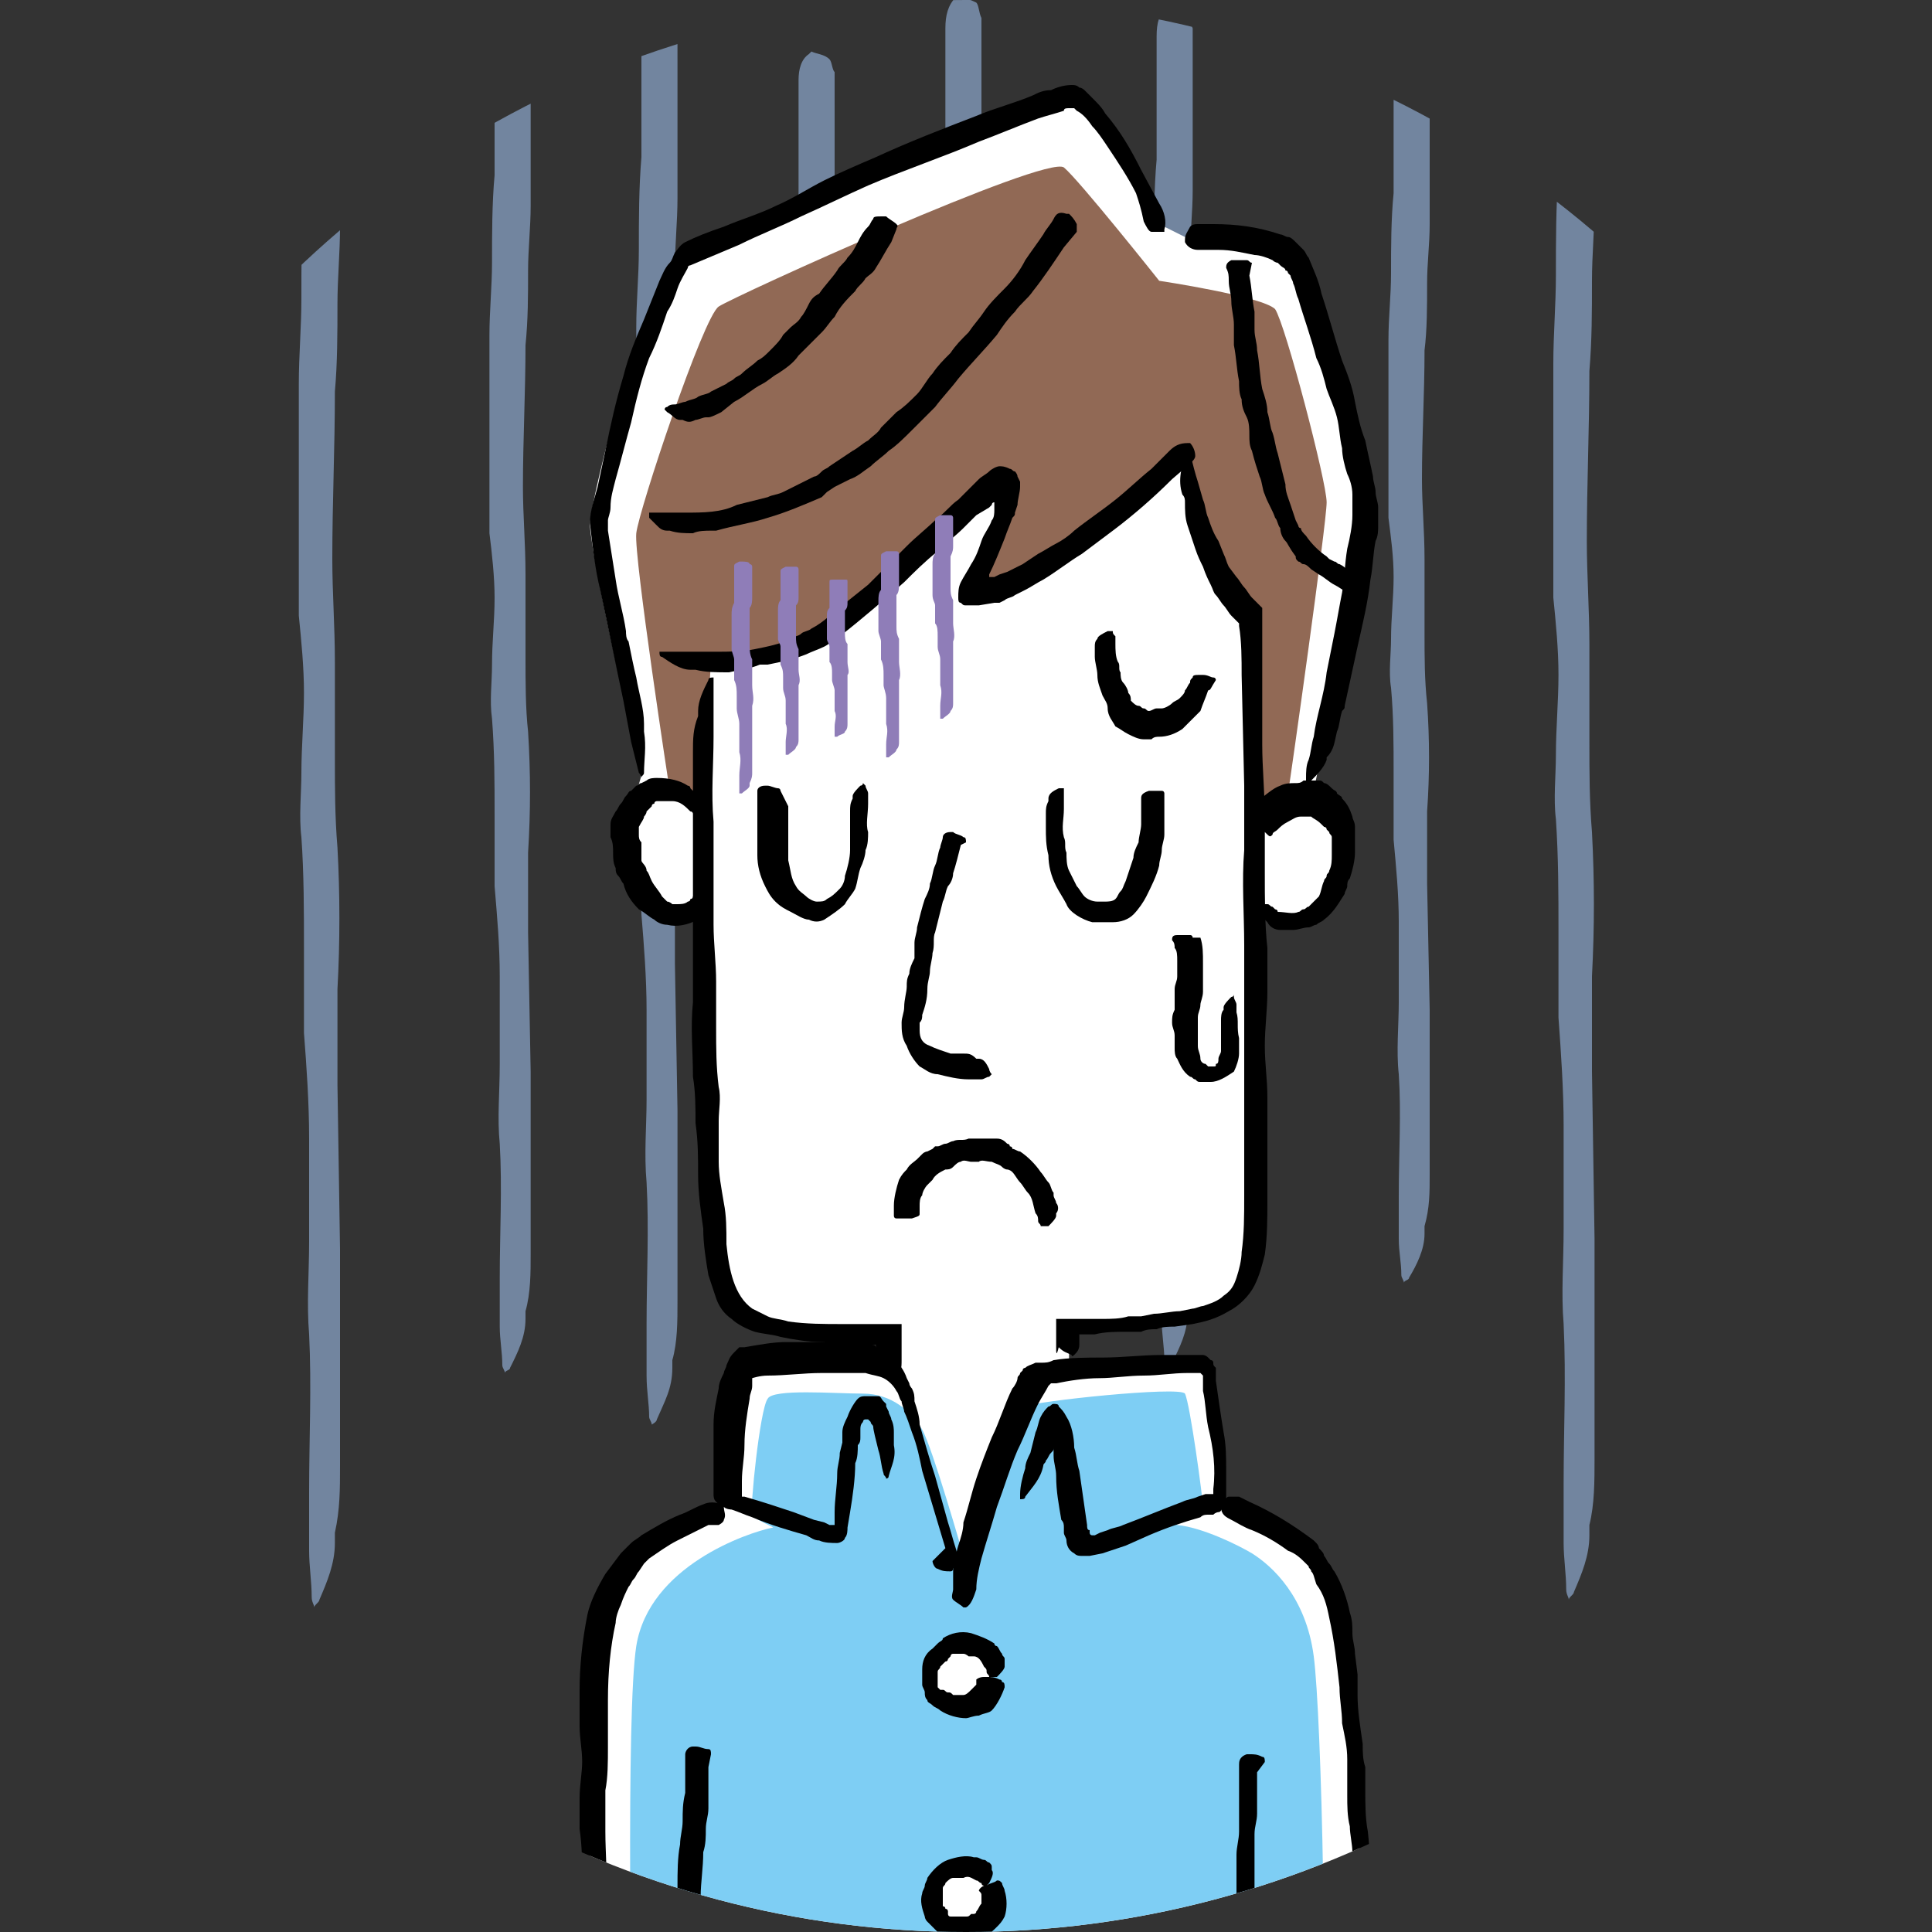 <?xml version="1.0" encoding="utf-8"?>
<!-- Generator: Adobe Illustrator 26.3.1, SVG Export Plug-In . SVG Version: 6.00 Build 0)  -->
<svg version="1.1" xmlns="http://www.w3.org/2000/svg" xmlns:xlink="http://www.w3.org/1999/xlink" x="0px" y="0px"
	 viewBox="0 0 75 75" style="enable-background:new 0 0 75 75;" xml:space="preserve">
<rect x="0" y="0" width="75" height="75" fill="#333333" stroke="none"/>
<style type="text/css">
	.st0{clip-path:url(#SVGID_00000096753607943939870950000004912672152511851137_);}
	.st1{fill:#72859F;}
	.st2{fill:#FFFFFF;}
	.st3{fill:#916955;}
	.st4{fill:#7ECEF4;}
	.st5{fill:#8F7DB8;}
</style>
<g id="レイヤー_1">
</g>
<g id="文字">
</g>
<g id="イラスト">
	<g>
		<defs>
			<circle id="SVGID_1_" cx="37.5" cy="37.5" r="37.5"/>
		</defs>
		<clipPath id="SVGID_00000141413452248521856370000004541534765669641617_">
			<use xlink:href="#SVGID_1_"  style="overflow:visible;"/>
		</clipPath>
		<g style="clip-path:url(#SVGID_00000141413452248521856370000004541534765669641617_);">
			<g>
				<g>
					<g>
						<g>
							<path class="st1" d="M13.2,2.8c0,2,0,4,0,6c0,1-0.1,2-0.1,3c0,1.1,0,2.3-0.1,3.4c0,2.2-0.1,4.3-0.1,6.5c0,1.3,0.1,2.6,0.1,4
								c0,1.2,0,2.5,0,3.7c0,1.2,0,2.3,0.1,3.5c0.1,1.8,0.1,3.7,0,5.5c0,1.2,0,2.4,0,3.7l0.1,6.4l0,5.7c0,0.2,0,0.4,0,0.6
								c0,0.7,0,1.4,0,2.1c0,0.9,0,1.7-0.2,2.6c0,0.1,0,0.2,0,0.4c0,0.8-0.3,1.5-0.6,2.2c0,0.1-0.2,0.2-0.2,0.3
								c0-0.1-0.1-0.2-0.1-0.4c0-0.6-0.1-1.2-0.1-1.8c0-0.8,0-1.5,0-2.3c0-2,0.1-4.1,0-6.1c-0.1-1.2,0-2.4,0-3.6c0-1.3,0-2.6,0-4
								c0-1.4-0.1-2.8-0.2-4.1c0-1.1,0-2.2,0-3.3c0-1.4,0-2.9-0.1-4.3c-0.1-0.8,0-1.7,0-2.5c0-1,0.1-2.1,0.1-3.1c0-1-0.1-2-0.2-3
								c0-1,0-2,0-3c0-2,0-4,0-6c0-1.1,0.1-2.2,0.1-3.3c0-1.3,0-2.7,0.1-4l0-3.6c0-0.7,0-1.4,0-2c0-0.6,0.1-1,0.4-1.3
								c0,0,0.1-0.1,0.1-0.1c0.2,0.1,0.5,0.2,0.7,0.4c0.1,0.1,0.1,0.5,0.2,0.7c0,0,0,0.1,0,0.1L13.2,2.8L13.2,2.8z"/>
						</g>
					</g>
				</g>
				<g>
					<g>
						<g>
							<path class="st1" d="M46.3,2.2c0,1.7,0,3.5,0,5.2c0,0.8-0.1,1.7-0.1,2.5c0,1,0,2-0.1,2.9c0,1.9-0.1,3.7-0.1,5.6
								c0,1.1,0.1,2.3,0.1,3.4c0,1.1,0,2.1,0,3.2c0,1,0,2,0.1,3c0.1,1.6,0.1,3.1,0,4.7c0,1,0,2.1,0,3.1l0.1,5.5l0,4.9
								c0,0.2,0,0.3,0,0.5c0,0.6,0,1.2,0,1.8c0,0.8,0,1.5-0.2,2.2c0,0.1,0,0.2,0,0.3c0,0.7-0.3,1.3-0.6,1.9c0,0.1-0.2,0.1-0.2,0.2
								c0-0.1-0.1-0.2-0.1-0.3c0-0.5-0.1-1-0.1-1.5c0-0.6,0-1.3,0-1.9c0-1.8,0.1-3.5,0-5.3c-0.1-1,0-2.1,0-3.1c0-1.1,0-2.3,0-3.4
								c0-1.2-0.1-2.4-0.2-3.6c0-0.9,0-1.9,0-2.8c0-1.2,0-2.5-0.1-3.7c-0.1-0.7,0-1.4,0-2.2c0-0.9,0.1-1.8,0.1-2.6
								c0-0.9-0.1-1.7-0.2-2.5c0-0.9,0-1.7,0-2.6c0-1.7,0-3.4,0-5.1c0-1,0.1-1.9,0.1-2.9c0-1.1,0-2.3,0.1-3.4l0-3.1
								c0-0.6,0-1.2,0-1.7c0-0.5,0.1-0.9,0.4-1.1c0,0,0.1-0.1,0.1-0.1c0.2,0.1,0.5,0.2,0.7,0.3c0.1,0.1,0.1,0.4,0.2,0.6
								c0,0,0,0,0,0.1L46.3,2.2L46.3,2.2z"/>
						</g>
					</g>
				</g>
				<g>
					<g>
						<g>
							<path class="st1" d="M32.4,4.1c0,1.5,0,3.1,0,4.6c0,0.8-0.1,1.5-0.1,2.3c0,0.9,0,1.8-0.1,2.6c0,1.7-0.1,3.3-0.1,5
								c0,1,0.1,2,0.1,3.1c0,1,0,1.9,0,2.9c0,0.9,0,1.8,0.1,2.7c0.1,1.4,0.1,2.8,0,4.2c0,0.9,0,1.9,0,2.8l0.1,4.9l0,4.4
								c0,0.1,0,0.3,0,0.4c0,0.5,0,1.1,0,1.6c0,0.7,0,1.3-0.2,2c0,0.1,0,0.2,0,0.3c0,0.6-0.3,1.2-0.6,1.7c0,0.1-0.2,0.1-0.2,0.2
								c0-0.1-0.1-0.2-0.1-0.3c0-0.5-0.1-0.9-0.1-1.4c0-0.6,0-1.2,0-1.7c0-1.6,0.1-3.2,0-4.7c-0.1-0.9,0-1.9,0-2.8c0-1,0-2,0-3.1
								c0-1.1-0.1-2.1-0.2-3.2c0-0.9,0-1.7,0-2.6c0-1.1,0-2.2-0.1-3.3c-0.1-0.6,0-1.3,0-1.9c0-0.8,0.1-1.6,0.1-2.4
								c0-0.8-0.1-1.5-0.2-2.3c0-0.8,0-1.6,0-2.3c0-1.5,0-3.1,0-4.6c0-0.9,0.1-1.7,0.1-2.6c0-1,0-2.1,0.1-3.1l0-2.8c0-0.5,0-1,0-1.6
								c0-0.4,0.1-0.8,0.4-1c0,0,0.1-0.1,0.1-0.1c0.2,0.1,0.5,0.1,0.7,0.3c0.1,0.1,0.1,0.4,0.2,0.5c0,0,0,0,0,0.1L32.4,4.1L32.4,4.1
								z"/>
						</g>
					</g>
				</g>
				<g>
					<g>
						<g>
							<path class="st1" d="M55.5,4.1c0,1.5,0,3.1,0,4.6c0,0.8-0.1,1.5-0.1,2.3c0,0.9,0,1.8-0.1,2.6c0,1.7-0.1,3.3-0.1,5
								c0,1,0.1,2,0.1,3.1c0,1,0,1.9,0,2.9c0,0.9,0,1.8,0.1,2.7c0.1,1.4,0.1,2.8,0,4.2c0,0.9,0,1.9,0,2.8l0.1,4.9l0,4.4
								c0,0.1,0,0.3,0,0.4c0,0.5,0,1.1,0,1.6c0,0.7,0,1.3-0.2,2c0,0.1,0,0.2,0,0.3c0,0.6-0.3,1.2-0.6,1.7c0,0.1-0.2,0.1-0.2,0.2
								c0-0.1-0.1-0.2-0.1-0.3c0-0.5-0.1-0.9-0.1-1.4c0-0.6,0-1.2,0-1.7c0-1.6,0.1-3.2,0-4.7c-0.1-0.9,0-1.9,0-2.8c0-1,0-2,0-3.1
								c0-1.1-0.1-2.1-0.2-3.2c0-0.9,0-1.7,0-2.6c0-1.1,0-2.2-0.1-3.3c-0.1-0.6,0-1.3,0-1.9c0-0.8,0.1-1.6,0.1-2.4
								c0-0.8-0.1-1.5-0.2-2.3c0-0.8,0-1.6,0-2.3c0-1.5,0-3.1,0-4.6c0-0.9,0.1-1.7,0.1-2.6c0-1,0-2.1,0.1-3.1l0-2.8c0-0.5,0-1,0-1.6
								c0-0.4,0.1-0.8,0.4-1c0,0,0.1-0.1,0.1-0.1c0.2,0.1,0.5,0.1,0.7,0.3c0.1,0.1,0.1,0.4,0.2,0.5c0,0,0,0,0,0.1L55.5,4.1L55.5,4.1
								z"/>
						</g>
					</g>
				</g>
				<g>
					<g>
						<g>
							<path class="st1" d="M26.3,2.3c0,1.8,0,3.6,0,5.4c0,0.9-0.1,1.8-0.1,2.7c0,1,0,2-0.1,3.1c0,1.9-0.1,3.9-0.1,5.8
								c0,1.2,0.1,2.4,0.1,3.5c0,1.1,0,2.2,0,3.3c0,1,0,2.1,0.1,3.1c0.1,1.6,0.1,3.3,0,4.9c0,1.1,0,2.2,0,3.3l0.1,5.7l0,5.1
								c0,0.2,0,0.3,0,0.5c0,0.6,0,1.2,0,1.8c0,0.8,0,1.6-0.2,2.3c0,0.1,0,0.2,0,0.3c0,0.8-0.3,1.3-0.6,2c0,0.1-0.2,0.2-0.2,0.2
								c0-0.1-0.1-0.2-0.1-0.3c0-0.5-0.1-1-0.1-1.6c0-0.7,0-1.3,0-2c0-1.8,0.1-3.7,0-5.5c-0.1-1.1,0-2.2,0-3.2c0-1.2,0-2.4,0-3.5
								c0-1.2-0.1-2.5-0.2-3.7c0-1,0-2,0-3c0-1.3,0-2.6-0.1-3.9c-0.1-0.7,0-1.5,0-2.3c0-0.9,0.1-1.8,0.1-2.8c0-0.9-0.1-1.8-0.2-2.7
								c0-0.9,0-1.8,0-2.7c0-1.8,0-3.6,0-5.4c0-1,0.1-2,0.1-3c0-1.2,0-2.4,0.1-3.6l0-3.2c0-0.6,0-1.2,0-1.8c0-0.5,0.1-0.9,0.4-1.2
								c0,0,0.1-0.1,0.1-0.1c0.2,0.1,0.5,0.2,0.7,0.3c0.1,0.1,0.1,0.4,0.2,0.6c0,0,0,0,0,0.1L26.3,2.3L26.3,2.3z"/>
						</g>
					</g>
				</g>
				<g>
					<g>
						<g>
							<path class="st1" d="M38.1,2.3c0,1.8,0,3.6,0,5.4c0,0.9-0.1,1.8-0.1,2.7c0,1,0,2-0.1,3.1c0,1.9-0.1,3.9-0.1,5.8
								c0,1.2,0.1,2.4,0.1,3.5c0,1.1,0,2.2,0,3.3c0,1,0,2.1,0.1,3.1c0.1,1.6,0.1,3.3,0,4.9c0,1.1,0,2.2,0,3.3l0.1,5.7l0,5.1
								c0,0.2,0,0.3,0,0.5c0,0.6,0,1.2,0,1.8c0,0.8,0,1.6-0.2,2.3c0,0.1,0,0.2,0,0.3c0,0.8-0.3,1.3-0.6,2c0,0.1-0.2,0.2-0.2,0.2
								c0-0.1-0.1-0.2-0.1-0.3c0-0.5-0.1-1-0.1-1.6c0-0.7,0-1.3,0-2c0-1.8,0.1-3.7,0-5.5c-0.1-1.1,0-2.2,0-3.2c0-1.2,0-2.4,0-3.5
								c0-1.2-0.1-2.5-0.2-3.7c0-1,0-2,0-3c0-1.3,0-2.6-0.1-3.9c-0.1-0.7,0-1.5,0-2.3c0-0.9,0.1-1.8,0.1-2.8c0-0.9-0.1-1.8-0.2-2.7
								c0-0.9,0-1.8,0-2.7c0-1.8,0-3.6,0-5.4c0-1,0.1-2,0.1-3c0-1.2,0-2.4,0.1-3.6l0-3.2c0-0.6,0-1.2,0-1.8c0-0.5,0.1-0.9,0.4-1.2
								c0,0,0.1-0.1,0.1-0.1c0.2,0.1,0.5,0.2,0.7,0.3c0.1,0.1,0.1,0.4,0.2,0.6c0,0,0,0,0,0.1L38.1,2.3L38.1,2.3z"/>
						</g>
					</g>
				</g>
				<g>
					<g>
						<g>
							<path class="st1" d="M61.9,1.8c0,2,0,4.1,0,6.1c0,1-0.1,2-0.1,3c0,1.2,0,2.3-0.1,3.5c0,2.2-0.1,4.4-0.1,6.6
								c0,1.3,0.1,2.7,0.1,4c0,1.3,0,2.5,0,3.8c0,1.2,0,2.3,0.1,3.5c0.1,1.9,0.1,3.7,0,5.6c0,1.2,0,2.5,0,3.7l0.1,6.5l0,5.8
								c0,0.2,0,0.4,0,0.6c0,0.7,0,1.4,0,2.1c0,0.9,0,1.8-0.2,2.6c0,0.1,0,0.3,0,0.4c0,0.8-0.3,1.5-0.6,2.2c0,0.1-0.2,0.2-0.2,0.3
								c0-0.1-0.1-0.2-0.1-0.4c0-0.6-0.1-1.2-0.1-1.8c0-0.8,0-1.5,0-2.3c0-2.1,0.1-4.1,0-6.2c-0.1-1.2,0-2.4,0-3.7c0-1.3,0-2.7,0-4
								c0-1.4-0.1-2.8-0.2-4.2c0-1.1,0-2.2,0-3.3c0-1.5,0-2.9-0.1-4.4c-0.1-0.8,0-1.7,0-2.5c0-1,0.1-2.1,0.1-3.1c0-1-0.1-2-0.2-3
								c0-1,0-2,0-3c0-2,0-4,0-6.1c0-1.1,0.1-2.3,0.1-3.4c0-1.3,0-2.7,0.1-4l0-3.7c0-0.7,0-1.4,0-2c0-0.6,0.1-1,0.4-1.3
								c0,0,0.1-0.1,0.1-0.1c0.2,0.1,0.5,0.2,0.7,0.4c0.1,0.1,0.1,0.5,0.2,0.7c0,0,0,0.1,0,0.1L61.9,1.8L61.9,1.8z"/>
						</g>
					</g>
				</g>
				<g>
					<g>
						<g>
							<path class="st1" d="M20.6,2.9c0,1.7,0,3.4,0,5.1c0,0.8-0.1,1.7-0.1,2.5c0,1,0,1.9-0.1,2.9c0,1.8-0.1,3.7-0.1,5.5
								c0,1.1,0.1,2.2,0.1,3.4c0,1.1,0,2.1,0,3.2c0,1,0,2,0.1,2.9c0.1,1.6,0.1,3.1,0,4.7c0,1,0,2.1,0,3.1l0.1,5.4l0,4.9
								c0,0.2,0,0.3,0,0.5c0,0.6,0,1.2,0,1.7c0,0.7,0,1.5-0.2,2.2c0,0.1,0,0.2,0,0.3c0,0.7-0.3,1.3-0.6,1.9c0,0.1-0.2,0.1-0.2,0.2
								c0-0.1-0.1-0.2-0.1-0.3c0-0.5-0.1-1-0.1-1.5c0-0.6,0-1.3,0-1.9c0-1.7,0.1-3.5,0-5.2c-0.1-1,0-2,0-3.1c0-1.1,0-2.2,0-3.4
								c0-1.2-0.1-2.3-0.2-3.5c0-0.9,0-1.9,0-2.8c0-1.2,0-2.4-0.1-3.7c-0.1-0.7,0-1.4,0-2.1c0-0.9,0.1-1.7,0.1-2.6
								c0-0.8-0.1-1.7-0.2-2.5c0-0.9,0-1.7,0-2.6c0-1.7,0-3.4,0-5.1c0-0.9,0.1-1.9,0.1-2.8c0-1.1,0-2.3,0.1-3.4l0-3.1
								c0-0.6,0-1.1,0-1.7c0-0.5,0.1-0.9,0.4-1.1c0,0,0.1-0.1,0.1-0.1C20,0.9,20.2,1,20.4,1.2c0.1,0.1,0.1,0.4,0.2,0.6
								c0,0,0,0,0,0.1L20.6,2.9L20.6,2.9z"/>
						</g>
					</g>
				</g>
			</g>
			<g>
				<path class="st2" d="M34.5,60.1v-8.4c-1.4,0-2.6-0.1-3.4-0.1c-2.4-0.1-3.2-0.7-3.5-3.3c-0.2-1.6-0.3-7.1-0.3-12.3L27.1,35
					c0,0-0.5,0.7-1.7,0.3c-1.1-0.4-2.2-3.3-0.7-4.5l0.2-0.7c0,0-1.9-8.1-2-9.7c0-1,2.3-10.1,3.6-10.5c1.6-0.7,13.8-6.1,15-6.2
					c1.2-0.1,3.7,5.1,3.7,5.1L46,9.2c0,0,3.5-0.1,4.3,0.8c0.7,0.9,2.8,8.3,2.7,9.9c-0.1,1.6-1.3,7.4-1.9,10.3l-0.1,0.5
					c0.1,0,0.3,0.1,0.4,0.2c1.5,1.2,0.2,4.1-0.9,4.5S48.9,35,48.9,35l-0.1,1c0,4.5-0.1,8.7-0.1,10.2c-0.1,3,0.1,4.3-2.4,5
					c-0.9,0.2-2.7,0.4-4.8,0.4v7.9L34.5,60.1z"/>
			</g>
			<g>
				<path class="st2" d="M52.4,84.4c0,0,0.8-10.5,0.1-19.3c-0.2-2.4-0.6-3.5-1.4-4.4c-0.5-0.7-2.4-1.7-3.9-2.3l0-0.2
					c0.2-1.1-0.2-4.7-0.4-5.1c-0.2-0.4-5.9,0-6.5,0.2c-0.7,0.2-2.5,6-2.7,7.1l-0.2,0.5c-0.4-1.4-1.8-6-2.1-6.6
					c-0.5-0.9-0.9-1.2-2-1.2c-1.2,0-4-0.1-4.4,0.2c-0.3,0.2-0.8,3.8-0.6,5l-0.1,0.1c-1.2,0.5-3.1,1.4-3.7,2.1c-0.8,1-1.2,2-1.4,4.4
					c-0.4,7.3-0.1,19.6-0.1,19.6H52.4z"/>
			</g>
			<path class="st3" d="M45,18.3c0,0-5.4,4.8-7.1,4.8c-0.9,0,1.8-4,0.9-4.2c-0.9-0.2-5.7,5.7-7.9,6.3c-2.3,0.6-3.3,0.4-3.3,0.4
				l-0.3,5.7l-1.3-0.6c0,0-1.4-9.1-1.3-10c0.1-0.9,2.6-8.4,3.2-8.8c0.6-0.4,12.7-5.9,13.4-5.4C41.9,7,45,10.9,45,10.9s4,0.6,4.5,1.1
				c0.4,0.6,2,6.7,2,7.5c0,0.8-1.4,10.7-1.5,11.3c-0.1,0.6-1,0.5-1,0.5l-0.3-7.4c0,0-2.2-1.1-2.6-5.6C46,18.3,46,17.4,45,18.3z"/>
			<path class="st4" d="M24.6,84.5c-0.1-6-0.3-18,0.1-20.6c0.5-3.1,4.3-4.4,5.3-4.6c0.1,0-0.7-0.3-0.8-0.5c-0.1-0.2,0.3-4.1,0.6-4.5
				c0.2-0.4,2.6-0.2,3.7-0.2c1.1,0,1.9,0.7,2.3,1.4c0.4,0.7,1.6,4.9,1.6,4.9s2.1-5.6,2.4-5.8c0.3-0.2,6-0.8,6.2-0.5
				c0.2,0.4,0.7,4.1,0.7,4.4c0,0.1-1.3,0.6-1,0.7c1,0.1,2.4,0.8,2.9,1.1c0.8,0.5,2.1,1.7,2.4,4c0.3,2.3,0.6,14.1,0.2,19.6L24.6,84.5
				z"/>
			<path class="st4" d="M49.7,82.2c-0.2-0.7-0.8-1.1-1.7-1c-0.1,0-0.2,0-0.3,0.1c-0.3-0.8-1.2-1.4-2.1-1c-0.8,0.4-1.5,0.7-2.3,1.1
				c-0.3-0.5-0.9-0.8-1.5-0.7c-1,0.2-1.8,0.4-2.7,0.7c-0.3-0.4-0.8-0.6-1.4-0.4c-1,0.3-1.9,0.6-2.9,0.9c-0.3-0.7-1.4-1.1-2.2-0.9
				c-0.4,0.2-0.9,0.3-1.3,0.5c-0.4-0.7-1.2-1.2-2-0.7c-1.3,0.7-2.6,1.2-4,1.8c-1.8,0.8-0.5,3.5,1.3,2.7c0.2-0.1,0.4-0.2,0.6-0.3
				c0.4,0.6,1.3,1,2.1,0.7c0.5-0.2,1-0.4,1.5-0.7c0.3,0.5,0.9,0.8,1.5,0.7c0.9-0.2,1.9-0.5,2.8-0.9c0.3,0.8,1.4,1.3,2.4,0.6
				c0.2-0.1,0.3-0.2,0.5-0.3c0,1.1,1.4,1.8,2.5,1.1c0.7-0.5,1.4-0.9,2.1-1.3c0.4,0.3,1,0.5,1.6,0.3c0.6-0.3,1.2-0.5,1.9-0.7
				c0.2,0.8,0.8,1.4,1.7,1.1c0.7-0.2,1.4-0.4,2.1-0.6C51.9,84.7,51.4,81.8,49.7,82.2z"/>
			<g>
				<g>
					<g>
						<path d="M48.8,31.1c0.3-0.2,0.6-0.5,0.9-0.6c0.2-0.1,0.4-0.1,0.6-0.1c0.1,0,0.2,0,0.3-0.1c0.1,0,0.2,0,0.4,0l0.2,0
							c0.1,0,0.1,0,0.2,0.1c0.1,0,0.2,0.1,0.3,0.2c0.1,0.1,0.2,0.1,0.2,0.2c0.1,0.1,0.2,0.1,0.2,0.2c0.2,0.2,0.3,0.4,0.4,0.7
							c0,0.1,0.1,0.2,0.1,0.4l0,0.4c0,0.2,0,0.4,0,0.6c0,0.3-0.1,0.7-0.2,1c-0.1,0.1-0.1,0.2-0.1,0.3c0,0.1-0.1,0.2-0.1,0.3
							c-0.2,0.3-0.4,0.7-0.8,1c-0.1,0.1-0.2,0.1-0.3,0.2c-0.1,0-0.2,0.1-0.3,0.1c-0.2,0-0.4,0.1-0.6,0.1c0,0-0.1,0-0.1,0l-0.2,0
							c-0.1,0-0.1,0-0.2,0c-0.2,0-0.4-0.1-0.5-0.3c0,0,0,0-0.1-0.1c-0.1,0-0.1-0.1-0.1-0.2c0-0.1,0-0.2,0-0.3c0,0,0.1-0.1,0.1-0.1
							c0,0,0,0,0.1,0c0.1,0,0.1,0.1,0.2,0.1c0,0,0.1,0.1,0.1,0.1c0,0,0.1,0,0.1,0.1c0.3,0,0.6,0.1,0.8,0c0.1,0,0.1-0.1,0.2-0.1
							c0.1,0,0.1-0.1,0.2-0.1c0.1-0.1,0.1-0.1,0.2-0.2c0.1-0.1,0.1-0.1,0.2-0.2c0.1-0.2,0.1-0.4,0.2-0.6c0-0.1,0.1-0.1,0.1-0.2
							c0-0.1,0.1-0.1,0.1-0.2c0.1-0.2,0.1-0.4,0.1-0.6c0-0.1,0-0.2,0-0.3c0-0.1,0-0.1,0-0.2c0-0.1,0-0.1,0-0.2
							c0-0.1-0.1-0.1-0.1-0.2c0,0-0.1-0.1-0.1-0.1c0-0.1-0.1-0.1-0.1-0.1c0,0-0.1-0.1-0.1-0.1c-0.2-0.2-0.3-0.2-0.4-0.3
							c-0.1,0-0.2,0-0.4,0c-0.2,0-0.3,0.1-0.5,0.2c-0.2,0.1-0.3,0.2-0.4,0.3c-0.1,0.1-0.2,0.1-0.2,0.2c-0.1,0.1-0.1,0.1-0.3-0.1
							c0,0-0.1,0-0.1,0c-0.1-0.1-0.2-0.3-0.3-0.4c0-0.1,0-0.1,0-0.2c0,0,0,0,0,0L48.8,31.1L48.8,31.1z"/>
					</g>
				</g>
			</g>
			<g>
				<g>
					<g>
						<path d="M27.1,35.7c-0.4,0.2-0.8,0.3-1.2,0.2c-0.2,0-0.4-0.1-0.5-0.2c-0.2-0.1-0.4-0.3-0.6-0.4c-0.3-0.3-0.5-0.6-0.6-1
							c-0.1-0.1-0.1-0.2-0.2-0.3c-0.1-0.1-0.1-0.2-0.1-0.3c-0.1-0.2-0.1-0.4-0.1-0.6c0-0.2,0-0.4-0.1-0.6c0-0.2,0-0.3,0-0.5
							c0-0.2,0.1-0.3,0.2-0.5c0.1-0.1,0.1-0.2,0.2-0.3c0.1-0.1,0.1-0.2,0.2-0.3c0.1-0.1,0.1-0.2,0.2-0.2l0.1-0.1
							c0,0,0.1-0.1,0.1-0.1c0.1,0,0.1-0.1,0.2-0.1l0.2-0.1c0.1-0.1,0.3-0.1,0.4-0.1c0.5,0,0.9,0.1,1.2,0.3c0,0,0.1,0,0.1,0.1
							c0.1,0.1,0.2,0.2,0.3,0.2c0.1,0.1,0.2,0.2,0.3,0.4c0,0,0,0,0,0.1c0.1,0.1,0,0.3,0,0.5c0,0-0.1,0.1-0.1,0.1c0,0-0.1,0-0.1,0
							c-0.1-0.1-0.2-0.1-0.2-0.2c-0.1-0.1-0.1-0.2-0.2-0.2c-0.2-0.2-0.4-0.4-0.7-0.4c-0.1,0-0.2,0-0.2,0c-0.1,0-0.1,0-0.2,0
							c-0.1,0-0.1,0-0.2,0c0,0-0.1,0-0.1,0.1c0,0-0.1,0-0.1,0.1c-0.1,0.1-0.1,0.1-0.2,0.2c0,0.1-0.1,0.2-0.1,0.2
							c0,0.1-0.1,0.2-0.2,0.4c0,0.1,0,0.2,0,0.3c0,0.1,0,0.2,0.1,0.3c0,0.1,0,0.2,0,0.3c0,0.1,0,0.3,0,0.4c0,0.1,0.2,0.2,0.2,0.4
							c0.1,0.1,0.1,0.2,0.2,0.4c0.1,0.2,0.3,0.4,0.4,0.6c0,0,0.1,0.1,0.1,0.1c0,0,0.1,0.1,0.1,0.1c0.1,0,0.2,0.1,0.2,0.1
							c0.1,0,0.2,0,0.2,0c0.1,0,0.3,0,0.4-0.1c0,0,0.1,0,0.1-0.1c0,0,0.1,0,0.1-0.1c0,0,0.1,0,0.3,0.1c0,0,0.1,0,0.1,0
							c0.1,0.1,0.2,0.2,0.3,0.4c0,0.1,0,0.1,0,0.2c0,0,0,0,0,0C27.3,35.6,27.2,35.7,27.1,35.7L27.1,35.7z"/>
					</g>
				</g>
			</g>
			<g>
				<g>
					<g>
						<path d="M45.5,18.6c-0.7,0.7-1.5,1.4-2.3,2c-0.4,0.3-0.8,0.6-1.2,0.9c-0.5,0.3-1,0.7-1.5,1c-0.2,0.1-0.5,0.3-0.7,0.4l-0.4,0.2
							c-0.1,0.1-0.3,0.1-0.4,0.2l-0.2,0.1l-0.1,0l-0.1,0l-0.6,0.1c-0.2,0-0.4,0-0.5,0c-0.1,0-0.1,0-0.2-0.1c-0.1,0-0.1-0.1-0.1-0.2
							c0-0.2,0-0.4,0.1-0.6c0.1-0.2,0.3-0.5,0.4-0.7c0.2-0.3,0.3-0.6,0.4-0.9c0.1-0.3,0.3-0.5,0.4-0.8c0.1-0.1,0.1-0.3,0.1-0.4
							l0-0.1l0-0.1l0,0c0,0,0-0.1,0-0.1c0,0,0,0,0,0c0,0,0,0,0,0c-0.1,0-0.1,0.1-0.1,0.1c0,0,0,0-0.1,0.1L37.9,20l-0.5,0.5
							c-0.3,0.3-0.7,0.6-1,0.9c-0.5,0.4-0.9,0.8-1.3,1.2c-0.8,0.7-1.6,1.4-2.5,2.1c-0.2,0.1-0.4,0.3-0.6,0.4
							c-0.2,0.1-0.5,0.2-0.7,0.3c-0.5,0.2-1,0.3-1.5,0.4c-0.1,0-0.2,0-0.3,0C29,26,28.7,26,28.3,26.1c-0.5,0-0.9,0-1.3-0.1
							c-0.1,0-0.1,0-0.2,0c-0.4,0-0.8-0.3-1.1-0.5c-0.1,0-0.1-0.1-0.1-0.2c0.1,0,0.1,0,0.2,0c0.3,0,0.6,0,0.9,0c0.4,0,0.7,0,1.1,0
							c0.5,0,1,0,1.5-0.1c0.5-0.1,1-0.2,1.4-0.4c0.1-0.1,0.3-0.1,0.4-0.2c0.1-0.1,0.3-0.1,0.4-0.2c0.2-0.1,0.5-0.3,0.7-0.5
							c0.5-0.4,1-0.8,1.5-1.2c0.5-0.5,1-1,1.5-1.5c0.4-0.4,0.8-0.7,1.2-1.1c0.3-0.2,0.5-0.5,0.8-0.7c0.1-0.1,0.3-0.3,0.4-0.4
							l0.1-0.1l0.1-0.1c0.1-0.1,0.1-0.1,0.2-0.2c0.1-0.1,0.3-0.2,0.4-0.3c0.1-0.1,0.3-0.2,0.4-0.2c0.1,0,0.2,0,0.4,0.1
							c0.1,0,0.1,0.1,0.2,0.1c0,0,0.1,0.1,0.1,0.2l0.1,0.2c0,0.1,0,0.2,0,0.2v0c0,0.2-0.1,0.5-0.1,0.7l-0.1,0.3c0,0.1,0,0.1-0.1,0.2
							c-0.1,0.3-0.2,0.5-0.3,0.8c-0.2,0.5-0.4,1-0.6,1.4l0,0.1c0,0,0,0,0,0c0,0,0,0,0,0c0,0,0,0,0,0c0,0,0.1,0,0.1,0c0,0,0,0,0,0
							l0.1,0l0.2-0.1l0.3-0.1l0.6-0.3l0.6-0.4c0.2-0.1,0.5-0.3,0.7-0.4c0.2-0.1,0.5-0.3,0.7-0.5c0.5-0.4,1.1-0.8,1.6-1.2
							c0.5-0.4,0.9-0.8,1.4-1.2c0.2-0.2,0.5-0.5,0.7-0.7c0.2-0.2,0.4-0.3,0.7-0.3c0,0,0.1,0,0.1,0c0.1,0.1,0.2,0.3,0.2,0.5
							c0,0.1-0.1,0.2-0.2,0.3c0,0,0,0,0,0L45.5,18.6L45.5,18.6z"/>
					</g>
				</g>
			</g>
			<g>
				<g>
					<g>
						<path d="M44.1,7.5c-0.3-0.6-0.7-1.2-1.1-1.8c-0.2-0.3-0.4-0.6-0.6-0.8c-0.2-0.3-0.4-0.5-0.6-0.6c0,0-0.1-0.1-0.1-0.1
							c0,0,0,0,0,0c0,0,0,0,0,0c0,0-0.1,0-0.2,0c-0.1,0-0.2,0-0.2,0.1c-0.3,0.1-0.7,0.2-1,0.3c-0.8,0.3-1.5,0.6-2.3,0.9
							c-1.4,0.6-2.9,1.1-4.3,1.7C32.8,7.6,32,8,31.1,8.4c-0.8,0.4-1.6,0.7-2.4,1.1l-1.9,0.8c0,0-0.1,0-0.1,0.1
							c-0.1,0.2-0.3,0.5-0.4,0.8c-0.1,0.3-0.2,0.6-0.4,0.9c-0.2,0.6-0.4,1.2-0.7,1.8c-0.3,0.8-0.5,1.6-0.7,2.5
							c-0.2,0.7-0.4,1.5-0.6,2.2c-0.1,0.4-0.2,0.7-0.2,1.1c0,0.2-0.1,0.4-0.1,0.5c0,0.1,0,0.2,0,0.2c0,0,0,0,0,0.1l0,0.1
							c0.1,0.6,0.2,1.3,0.3,1.9c0.1,0.7,0.3,1.3,0.4,2c0,0.1,0,0.3,0.1,0.4c0.1,0.5,0.2,1,0.3,1.4c0.1,0.6,0.3,1.2,0.3,1.8
							c0,0.1,0,0.2,0,0.3c0.1,0.6,0,1.1,0,1.6c0,0.1-0.1,0.1-0.1,0.2c0-0.1-0.1-0.2-0.1-0.2c-0.1-0.4-0.2-0.8-0.3-1.2l-0.3-1.6
							c-0.3-1.4-0.6-2.9-0.9-4.3c-0.2-0.8-0.3-1.7-0.4-2.6c0-0.5,0.2-1,0.3-1.4l0.3-1.4c0.2-1,0.4-1.9,0.7-2.9
							c0.2-0.8,0.5-1.5,0.8-2.2c0.2-0.5,0.4-1,0.6-1.5c0.1-0.2,0.2-0.5,0.4-0.7c0.1-0.1,0.1-0.2,0.2-0.4c0.1-0.1,0.2-0.3,0.4-0.4
							l0,0C27,9.2,27.5,9,28.1,8.8c0.7-0.3,1.4-0.5,2-0.8C30.8,7.7,31.4,7.3,32,7c0.6-0.3,1.3-0.6,2-0.9c1.3-0.6,2.6-1.1,3.9-1.6
							c0.7-0.3,1.5-0.5,2.2-0.8c0.2-0.1,0.4-0.2,0.7-0.2c0.2-0.1,0.5-0.2,0.8-0.2c0.1,0,0.2,0,0.3,0.1c0.1,0,0.2,0.1,0.2,0.1
							c0.1,0.1,0.2,0.2,0.3,0.3c0.2,0.2,0.4,0.4,0.5,0.6c0.6,0.7,1,1.4,1.4,2.2l0.7,1.3c0.2,0.3,0.3,0.7,0.2,1c0,0,0,0.1,0,0.1
							c-0.2,0-0.4,0-0.5,0c-0.1,0-0.2-0.2-0.3-0.4c0,0,0,0,0,0C44.3,8.1,44.2,7.8,44.1,7.5L44.1,7.5z"/>
					</g>
				</g>
			</g>
			<g>
				<g>
					<g>
						<path d="M47.1,8.7c0.9,0,1.7,0.1,2.6,0.4c0.1,0,0.2,0.1,0.3,0.1c0.1,0,0.2,0.1,0.3,0.2c0.1,0.1,0.2,0.2,0.3,0.3
							c0.1,0.1,0.1,0.2,0.2,0.3c0.2,0.5,0.4,0.9,0.5,1.4c0.3,0.9,0.5,1.7,0.8,2.6c0.2,0.5,0.4,1,0.5,1.6c0.1,0.5,0.2,1,0.4,1.5
							c0.1,0.5,0.2,0.9,0.3,1.4c0,0.2,0.1,0.4,0.1,0.6c0,0.2,0.1,0.4,0.1,0.6l0,0.2c0,0.1,0,0.1,0,0.2l0,0.3c0,0.2,0,0.4-0.1,0.6
							c-0.1,0.5-0.1,1-0.2,1.5c-0.1,0.9-0.3,1.7-0.5,2.6l-0.5,2.3c0,0.1,0,0.1-0.1,0.2c-0.1,0.3-0.1,0.6-0.2,0.8
							c-0.1,0.4-0.1,0.7-0.4,1c0,0,0,0.1,0,0.1c-0.1,0.3-0.4,0.6-0.6,0.8c0,0-0.1,0-0.2,0.1c0-0.1,0-0.1,0-0.2c0-0.2,0-0.5,0.1-0.7
							c0.1-0.3,0.1-0.6,0.2-0.9c0.1-0.8,0.4-1.6,0.5-2.5c0.1-0.5,0.2-1,0.3-1.5c0.1-0.5,0.2-1.1,0.3-1.6c0.1-0.6,0.1-1.1,0.2-1.7
							c0.1-0.4,0.2-0.9,0.2-1.3c0-0.1,0-0.3,0-0.4c0-0.1,0-0.1,0-0.2l0-0.2c0-0.3-0.1-0.6-0.2-0.8c-0.1-0.3-0.2-0.7-0.2-1
							c-0.1-0.4-0.1-0.8-0.2-1.2c-0.1-0.4-0.3-0.8-0.4-1.1c-0.1-0.4-0.2-0.8-0.4-1.2c-0.2-0.8-0.5-1.6-0.7-2.3
							c-0.1-0.2-0.1-0.4-0.2-0.6c0-0.1-0.1-0.2-0.1-0.3l-0.1-0.1c0,0,0-0.1-0.1-0.1c0-0.1-0.1-0.1-0.2-0.2l-0.1-0.1
							c0,0-0.1,0-0.2-0.1c-0.2-0.1-0.5-0.2-0.7-0.2c-0.5-0.1-0.9-0.2-1.4-0.2c-0.3,0-0.5,0-0.8,0c-0.2,0-0.4-0.1-0.5-0.3
							c0,0,0-0.1,0-0.1c0-0.2,0.1-0.3,0.2-0.5c0.1-0.1,0.2-0.1,0.3-0.1c0,0,0,0,0,0C46.7,8.7,46.9,8.7,47.1,8.7L47.1,8.7z"/>
					</g>
				</g>
			</g>
			<g>
				<g>
					<g>
						<path d="M37.3,32.8c-0.1,0.4-0.2,0.8-0.3,1.1c0,0.2-0.1,0.4-0.2,0.5c-0.1,0.2-0.1,0.4-0.2,0.6c-0.1,0.4-0.2,0.8-0.3,1.2
							c-0.1,0.2,0,0.5-0.1,0.8c0,0.2-0.1,0.5-0.1,0.7c0,0.2-0.1,0.4-0.1,0.7c0,0.4-0.1,0.7-0.2,1c0,0.1,0,0.2-0.1,0.3
							c0,0.1,0,0.2,0,0.3c0,0.3,0.1,0.5,0.4,0.6c0.2,0.1,0.5,0.2,0.8,0.3c0,0,0.1,0,0.1,0c0.1,0,0.2,0,0.4,0c0.2,0,0.3,0,0.5,0.2
							c0,0,0,0,0.1,0c0.2,0,0.3,0.2,0.4,0.4c0,0,0,0.1,0.1,0.2c0,0,0,0-0.1,0.1c-0.1,0-0.2,0.1-0.3,0.1c-0.2,0-0.3,0-0.5,0
							c-0.4,0-0.8-0.1-1.2-0.2c-0.3,0-0.5-0.2-0.7-0.3c-0.2-0.2-0.4-0.5-0.5-0.8C35,40.3,35,40,35,39.7c0-0.2,0.1-0.4,0.1-0.6
							c0-0.3,0.1-0.6,0.1-0.8c0-0.2,0-0.3,0.1-0.5c0-0.2,0.1-0.4,0.2-0.6c0-0.2,0-0.4,0-0.6c0-0.2,0.1-0.4,0.1-0.6
							c0.1-0.4,0.2-0.8,0.3-1.1c0.1-0.2,0.2-0.4,0.2-0.6c0.1-0.2,0.1-0.5,0.2-0.7c0.1-0.2,0.1-0.5,0.2-0.7c0-0.1,0.1-0.3,0.1-0.4
							c0-0.1,0.1-0.2,0.3-0.2c0,0,0.1,0,0.1,0c0.1,0.1,0.3,0.1,0.4,0.2c0.1,0,0.1,0.1,0.1,0.2c0,0,0,0,0,0L37.3,32.8L37.3,32.8z"/>
					</g>
				</g>
			</g>
			<g>
				<g>
					<g>
						<g>
							<path d="M46.9,26.8c-0.1,0.3-0.2,0.5-0.3,0.8c-0.1,0.1-0.2,0.2-0.3,0.3c-0.1,0.1-0.1,0.1-0.2,0.2l-0.2,0.2
								c-0.3,0.2-0.6,0.3-0.9,0.3c-0.1,0-0.2,0-0.3,0.1c-0.1,0-0.2,0-0.3,0c-0.2,0-0.4-0.1-0.6-0.2c-0.2-0.1-0.3-0.2-0.5-0.3
								C43.2,28,43,27.8,43,27.5c0-0.2-0.1-0.3-0.2-0.5c-0.1-0.3-0.2-0.5-0.2-0.8c0-0.2-0.1-0.5-0.1-0.7c0,0,0,0,0-0.1
								c0-0.1,0-0.2,0-0.3c0-0.1,0-0.2,0.1-0.3c0,0,0,0,0,0c0-0.1,0.2-0.2,0.4-0.3c0,0,0.1,0,0.2,0c0,0,0,0,0,0c0,0.1,0,0.1,0.1,0.2
								c0,0.1,0,0.2,0,0.3c0,0.2,0,0.5,0.1,0.7c0.1,0.1,0,0.3,0.1,0.4c0,0.1,0,0.3,0.1,0.4c0.1,0.1,0.2,0.3,0.2,0.4
								c0.1,0.1,0.1,0.2,0.1,0.3c0.1,0.1,0.2,0.2,0.3,0.2c0.1,0,0.1,0.1,0.2,0.1c0.1,0,0.1,0.1,0.2,0.1c0.1,0,0.2-0.1,0.3-0.1
								c0.1,0,0.2,0,0.2,0c0.1,0,0.3-0.1,0.4-0.2c0.1-0.1,0.2-0.1,0.3-0.2c0.1-0.1,0.2-0.2,0.2-0.3c0.1-0.1,0.1-0.2,0.2-0.3
								c0-0.1,0-0.1,0.1-0.2c0-0.1,0.1-0.1,0.3-0.1c0,0,0.1,0,0.1,0c0.2,0,0.3,0.1,0.4,0.1c0.1,0,0.1,0.1,0.1,0.1c0,0,0,0,0,0
								C47,26.7,47,26.8,46.9,26.8L46.9,26.8z"/>
						</g>
					</g>
				</g>
			</g>
			<g>
				<g>
					<g>
						<path d="M41.3,9.6c-0.4,0.6-0.8,1.2-1.2,1.7c-0.2,0.3-0.5,0.5-0.7,0.8c-0.3,0.3-0.5,0.6-0.7,0.9c-0.5,0.6-1,1.1-1.5,1.7
							c-0.3,0.4-0.6,0.7-0.9,1.1c-0.3,0.3-0.6,0.6-0.9,0.9c-0.3,0.3-0.6,0.6-0.9,0.8c-0.2,0.2-0.5,0.4-0.7,0.6
							c-0.3,0.2-0.5,0.4-0.8,0.5c-0.2,0.1-0.4,0.2-0.6,0.3l-0.3,0.2l-0.1,0.1l-0.1,0.1c-0.7,0.3-1.4,0.6-2.1,0.8
							c-0.6,0.2-1.3,0.3-2,0.5c-0.1,0-0.1,0-0.2,0c-0.2,0-0.5,0-0.7,0.1c-0.3,0-0.6,0-0.9-0.1c0,0-0.1,0-0.1,0
							c-0.2,0-0.3-0.1-0.4-0.2c-0.1-0.1-0.2-0.2-0.3-0.3c0,0,0-0.1,0-0.2c0,0,0.1,0,0.1,0c0.2,0,0.4,0,0.6,0c0.2,0,0.5,0,0.7,0
							c0.7,0,1.4,0,2-0.3c0.4-0.1,0.8-0.2,1.2-0.3c0.2-0.1,0.4-0.1,0.6-0.2c0.2-0.1,0.4-0.2,0.6-0.3c0.2-0.1,0.4-0.2,0.6-0.3
							c0.1,0,0.2-0.1,0.3-0.2c0.1-0.1,0.2-0.1,0.3-0.2c0.3-0.2,0.6-0.4,0.9-0.6c0.2-0.1,0.4-0.3,0.6-0.4c0.2-0.2,0.4-0.3,0.5-0.5
							c0.2-0.2,0.4-0.4,0.6-0.6c0.3-0.2,0.5-0.4,0.8-0.7c0.2-0.2,0.4-0.6,0.6-0.8c0.2-0.3,0.4-0.5,0.7-0.8c0.2-0.3,0.4-0.5,0.7-0.8
							c0.2-0.3,0.4-0.5,0.6-0.8c0.2-0.3,0.5-0.6,0.8-0.9c0.3-0.3,0.6-0.7,0.8-1.1c0.2-0.3,0.5-0.7,0.7-1c0.1-0.2,0.3-0.4,0.4-0.6
							c0.1-0.2,0.2-0.3,0.5-0.2c0,0,0.1,0,0.1,0c0.1,0.1,0.2,0.2,0.3,0.4c0,0.1,0,0.2,0,0.3c0,0,0,0,0,0L41.3,9.6L41.3,9.6z"/>
					</g>
				</g>
			</g>
			<g>
				<g>
					<g>
						<path d="M34.6,9.4c-0.2,0.3-0.4,0.7-0.6,1c-0.1,0.2-0.3,0.3-0.4,0.4c-0.1,0.2-0.3,0.3-0.4,0.5c-0.3,0.3-0.6,0.6-0.8,1
							c-0.2,0.2-0.3,0.4-0.5,0.6c-0.2,0.2-0.3,0.3-0.5,0.5l-0.2,0.2c-0.1,0.1-0.2,0.2-0.2,0.2c-0.2,0.3-0.5,0.5-0.8,0.7
							c-0.2,0.1-0.4,0.3-0.6,0.4c-0.4,0.2-0.7,0.5-1.1,0.7L28,16c-0.2,0.1-0.4,0.2-0.5,0.2c0,0-0.1,0-0.1,0c-0.1,0-0.3,0.1-0.4,0.1
							c-0.2,0.1-0.3,0.1-0.5,0c0,0-0.1,0-0.1,0c-0.2,0-0.3-0.2-0.5-0.3c0,0-0.1-0.1-0.1-0.1c0,0,0-0.1,0.1-0.1
							c0.1-0.1,0.2-0.1,0.3-0.1c0.1,0,0.3-0.1,0.4-0.1c0.2-0.1,0.4-0.1,0.5-0.2c0.2-0.1,0.4-0.1,0.5-0.2c0.2-0.1,0.4-0.2,0.6-0.3
							c0.1-0.1,0.2-0.1,0.3-0.2c0.1-0.1,0.2-0.1,0.3-0.2c0.2-0.2,0.4-0.3,0.6-0.5c0.2-0.1,0.3-0.2,0.5-0.4c0.2-0.2,0.4-0.4,0.5-0.6
							c0.1-0.1,0.2-0.2,0.3-0.3c0.1-0.1,0.3-0.2,0.4-0.4c0.1-0.1,0.2-0.3,0.3-0.5c0.1-0.2,0.2-0.3,0.4-0.4c0.2-0.3,0.5-0.6,0.7-0.9
							c0.1-0.2,0.3-0.3,0.4-0.5c0.2-0.2,0.3-0.4,0.4-0.6c0.1-0.2,0.2-0.4,0.4-0.6c0.1-0.1,0.1-0.2,0.2-0.3c0-0.1,0.1-0.1,0.4-0.1
							c0,0,0.1,0,0.1,0c0.1,0.1,0.3,0.2,0.4,0.3c0.1,0.1,0,0.1,0,0.2c0,0,0,0,0,0L34.6,9.4L34.6,9.4z"/>
					</g>
				</g>
			</g>
			<g>
				<g>
					<g>
						<path d="M48.5,10.7c0.1,0.5,0.1,0.9,0.2,1.4c0,0.2,0,0.5,0,0.7c0,0.3,0.1,0.5,0.1,0.8c0.1,0.5,0.1,1,0.2,1.5
							c0.1,0.3,0.2,0.6,0.2,0.9c0.1,0.3,0.1,0.6,0.2,0.8c0.1,0.3,0.1,0.5,0.2,0.8c0.1,0.4,0.2,0.8,0.3,1.2c0,0.3,0.1,0.5,0.2,0.8
							l0.1,0.3l0.1,0.3l0.1,0.2c0,0,0,0.1,0.1,0.1c0,0.1,0.1,0.2,0.2,0.3c0.2,0.3,0.5,0.6,0.8,0.8c0,0,0.1,0.1,0.1,0.1l0.2,0.1
							c0.1,0,0.1,0.1,0.2,0.1c0.2,0.1,0.3,0.2,0.4,0.4c0,0,0,0,0.1,0.1c0.2,0.1,0.2,0.3,0.3,0.5c0,0,0,0.1,0,0.2c0,0-0.1,0-0.1,0
							c-0.1,0-0.3-0.1-0.4-0.1c-0.2-0.1-0.3-0.2-0.5-0.3c-0.2-0.1-0.4-0.3-0.6-0.4l-0.3-0.2c-0.1-0.1-0.2-0.2-0.3-0.2
							c-0.1,0-0.1-0.1-0.2-0.1c-0.1-0.1-0.1-0.1-0.1-0.2C50,21.2,50,21.1,49.9,21c-0.1-0.1-0.2-0.3-0.2-0.5
							c-0.1-0.1-0.1-0.3-0.2-0.4c-0.1-0.3-0.3-0.6-0.4-0.9c-0.1-0.2-0.1-0.5-0.2-0.7c-0.1-0.3-0.2-0.6-0.3-1
							c-0.1-0.2-0.1-0.4-0.1-0.6c0-0.2,0-0.5-0.1-0.7c-0.1-0.2-0.2-0.4-0.2-0.7c-0.1-0.2-0.1-0.5-0.1-0.7c-0.1-0.5-0.1-0.9-0.2-1.4
							c0-0.3,0-0.5,0-0.8c0-0.3-0.1-0.6-0.1-0.9c0-0.3-0.1-0.5-0.1-0.8c0-0.2,0-0.3-0.1-0.5c0-0.1,0-0.2,0.2-0.3c0,0,0.1,0,0.1,0
							c0.2,0,0.3,0,0.5,0c0.1,0,0.1,0.1,0.2,0.1c0,0,0,0,0,0L48.5,10.7L48.5,10.7z"/>
					</g>
				</g>
			</g>
			<g>
				<g>
					<g>
						<path d="M41.6,51.2l1.2,0c0.3,0,0.7,0,1-0.1l0.5,0l0.5-0.1c0.3,0,0.7-0.1,1-0.1l0.5-0.1c0.1,0,0.3-0.1,0.4-0.1
							c0.3-0.1,0.6-0.2,0.8-0.4c0.3-0.2,0.4-0.4,0.5-0.7c0.1-0.3,0.2-0.7,0.2-1c0.1-0.7,0.1-1.4,0.1-2.2c0-0.7,0-1.5,0-2.2
							c0-0.9,0-1.8,0-2.7c0-0.8,0-1.7,0-2.5c0-0.8,0-1.6,0-2.3c0-1.2-0.1-2.5,0-3.7c0-0.8,0-1.6,0-2.5l-0.1-4.3c0-0.6,0-1.3-0.1-1.9
							c0-0.1,0-0.1,0-0.1c0,0,0,0,0,0c0,0-0.2-0.2-0.3-0.3c-0.1-0.1-0.2-0.3-0.3-0.4c-0.1-0.1-0.2-0.3-0.3-0.4
							c-0.1-0.1-0.1-0.2-0.2-0.4c-0.1-0.2-0.2-0.4-0.3-0.7c-0.1-0.2-0.2-0.4-0.3-0.7c-0.1-0.3-0.2-0.6-0.3-0.9
							C46,20.1,46,19.8,46,19.5c0-0.1,0-0.2-0.1-0.3c-0.2-0.6,0-1.1,0.1-1.6c0-0.1,0.1-0.1,0.1-0.2c0,0.1,0.1,0.2,0.1,0.2
							c0.1,0.4,0.2,0.8,0.3,1.1l0.2,0.7c0.1,0.2,0.1,0.5,0.2,0.7c0.1,0.3,0.2,0.6,0.4,0.9l0.2,0.5c0.1,0.2,0.1,0.3,0.2,0.5l0.3,0.4
							c0.1,0.1,0.2,0.3,0.3,0.4c0.1,0.1,0.2,0.3,0.3,0.4l0.1,0.1l0.1,0.1l0.1,0.1l0.1,0.1l0,0.1l0,0.4l0,0.3l0,0.6
							c0,0.4,0,0.8,0,1.2c0,0.9,0,1.8,0,2.7c0,0.9,0.1,1.9,0.1,2.8c0,0.7,0,1.5,0,2.2c0,1,0,2,0.1,2.9c0,0.6,0,1.1,0,1.7
							c0,0.7-0.1,1.4-0.1,2.1c0,0.7,0.1,1.3,0.1,2c0,0.7,0,1.4,0,2c0,0.7,0,1.4,0,2c0,0.7,0,1.4-0.1,2.1c-0.1,0.4-0.2,0.8-0.4,1.2
							c-0.2,0.4-0.6,0.8-1,1c-0.5,0.3-0.9,0.4-1.4,0.5l-0.7,0.1c-0.2,0-0.5,0-0.7,0.1c-0.2,0-0.4,0-0.6,0.1l-0.6,0
							c-0.4,0-0.8,0-1.2,0.1l-0.5,0c0,0-0.1,0-0.1,0l0,0.1c0,0,0,0,0,0c0,0,0,0.1,0,0.1c0,0.1,0,0.2,0,0.2c0,0.2-0.1,0.3-0.2,0.4
							c0,0-0.1,0.1-0.1,0c-0.2-0.1-0.3-0.1-0.5-0.3C41,52.7,41,52.5,41,52.3c0,0,0,0,0-0.1l0-0.8c0-0.1,0-0.1,0-0.2l0.2,0L41.6,51.2
							L41.6,51.2z"/>
					</g>
				</g>
			</g>
			<g>
				<g>
					<g>
						<path d="M34,52.2C34,52.2,34,52.2,34,52.2l-0.1,0l-0.4,0l-1.6-0.1c-0.5,0-1.1-0.1-1.6-0.2c-0.3-0.1-0.6-0.1-1-0.2
							c-0.3-0.1-0.7-0.3-0.9-0.5c-0.3-0.2-0.5-0.5-0.6-0.8c-0.1-0.3-0.2-0.6-0.3-0.9c-0.1-0.6-0.2-1.2-0.2-1.8
							c-0.1-0.7-0.2-1.4-0.2-2.1c0-0.7,0-1.3-0.1-2c0-0.6,0-1.2-0.1-1.8c0-1-0.1-1.9,0-2.9c0-0.6,0-1.3,0-1.9l0-3.4l0-3
							c0-0.1,0-0.2,0-0.3c0-0.4,0-0.7,0-1.1c0-0.5,0-0.9,0.2-1.4c0-0.1,0-0.1,0-0.2c0-0.4,0.2-0.8,0.4-1.2c0-0.1,0.1-0.1,0.2-0.1
							c0,0.1,0,0.1,0,0.2c0,0.3,0,0.6,0,0.9c0,0.4,0,0.8,0,1.2c0,1.1-0.1,2.2,0,3.3c0,0.6,0,1.3,0,1.9c0,0.7,0,1.4,0,2.1
							c0,0.7,0.1,1.5,0.1,2.2c0,0.6,0,1.2,0,1.8c0,0.8,0,1.5,0.1,2.3c0.1,0.4,0,0.9,0,1.3c0,0.5,0,1.1,0,1.6c0,0.5,0.1,1,0.2,1.6
							c0.1,0.5,0.1,1,0.1,1.6c0.1,1,0.3,2,1,2.5c0.2,0.1,0.4,0.2,0.6,0.3c0.2,0.1,0.5,0.1,0.8,0.2c0.7,0.1,1.4,0.1,2.1,0.1l1,0
							l0.5,0l0.4,0l0.2,0l0.1,0c0,0,0.1,0,0.1,0l0,0.9c0,0.2,0,0.4,0,0.5c0,0.3,0,0.5-0.3,0.7c0,0-0.1,0-0.1,0
							c-0.2-0.1-0.3-0.1-0.5-0.2C34,53.3,34,53.1,34,52.9c0,0,0,0,0,0L34,52.2L34,52.2z"/>
					</g>
				</g>
			</g>
			<g>
				<g>
					<g>
						<path d="M36.7,60.1l-0.9-3c-0.1-0.5-0.2-1-0.4-1.5c-0.1-0.3-0.2-0.6-0.3-0.8c0-0.1-0.1-0.3-0.1-0.4c-0.1-0.1-0.1-0.3-0.2-0.4
							c-0.1-0.2-0.3-0.4-0.5-0.5c-0.2-0.1-0.4-0.1-0.7-0.2c-0.1,0-0.3,0-0.4,0l-0.4,0l-0.9,0c-0.7,0-1.4,0.1-2.1,0.1
							c-0.3,0-0.6,0.1-0.6,0.1c0,0,0,0,0,0.1c0,0,0,0,0,0.1l0,0.1c0,0.2-0.1,0.3-0.1,0.5c-0.1,0.6-0.2,1.2-0.2,1.8
							c0,0.5-0.1,0.9-0.1,1.4c0,0.1,0,0.2,0,0.3c0,0.1,0,0.1,0,0.2c0,0,0,0.1,0,0.1l0,0c0,0,0,0,0,0c0,0,0,0,0,0c0,0,0,0,0,0
							c0,0,0.1,0,0.1,0c0.7,0.2,1.3,0.4,1.9,0.6l0.8,0.3l0.4,0.1l0.2,0.1l0.2,0c0,0,0.1,0,0,0l0,0l0,0l0-0.1l0-0.4
							c0-0.5,0.1-1,0.1-1.5c0-0.3,0.1-0.5,0.1-0.8l0.1-0.4l0-0.2l0-0.2c0-0.2,0.1-0.4,0.2-0.6c0.1-0.3,0.3-0.6,0.4-0.7
							c0.1-0.1,0.2-0.1,0.3-0.1c0.1,0,0.2,0,0.4,0l0.1,0c0.1,0,0.1,0.1,0.2,0.2l0.1,0.1l0,0l0,0.1l0.1,0.2c0,0.1,0.1,0.2,0.1,0.3
							c0.1,0.2,0.1,0.4,0.1,0.5c0,0.1,0,0.2,0,0.3c0,0.1,0,0.1,0,0.2c0.1,0.5-0.1,0.8-0.2,1.2c0,0.1-0.1,0.1-0.1,0.1
							c0-0.1-0.1-0.1-0.1-0.2c-0.1-0.3-0.1-0.6-0.2-0.9c-0.1-0.4-0.2-0.8-0.2-0.9c0-0.1-0.1-0.1-0.1-0.2c0,0,0,0-0.1-0.1
							c0,0,0,0-0.1,0c-0.1,0-0.1,0.1-0.1,0.1c-0.1,0.1-0.1,0.2-0.1,0.3l0,0.1l0,0.2c0,0.1,0,0.2-0.1,0.3c0,0.2,0,0.5-0.1,0.7
							c0,0.6-0.1,1.3-0.2,1.9l-0.1,0.6c0,0.1,0,0.3-0.1,0.4c0,0.1-0.2,0.2-0.3,0.2c-0.2,0-0.5,0-0.7-0.1c-0.2,0-0.3-0.1-0.5-0.2
							c-0.7-0.2-1.4-0.4-2.1-0.7c-0.3-0.1-0.5-0.2-0.8-0.3c0,0-0.2,0-0.3-0.1c-0.1,0-0.2-0.1-0.3-0.2c-0.1-0.1-0.1-0.2-0.1-0.3
							c0-0.1,0-0.1,0-0.2c0-0.1,0-0.1,0-0.1c0-0.4,0-0.8,0-1.2c0-0.4,0-0.8,0-1.2c0-0.5,0.1-0.9,0.2-1.4c0-0.2,0.1-0.4,0.2-0.6
							c0-0.1,0.1-0.2,0.1-0.3c0.1-0.2,0.1-0.3,0.3-0.5l0.1-0.1l0.1-0.1c0,0,0.1,0,0.1,0l0.1,0c0.6-0.1,1.1-0.2,1.6-0.2
							c0.5,0,1.1,0,1.6,0l0.8,0c0.1,0,0.3,0,0.4,0c0.1,0,0.3,0,0.5,0.1c0.1,0,0.2,0,0.2,0.1c0.1,0,0.2,0,0.2,0.1
							c0.1,0,0.2,0.1,0.2,0.1c0.1,0.1,0.1,0.1,0.2,0.2c0.3,0.2,0.5,0.5,0.6,0.8l0.1,0.2c0,0.1,0.1,0.2,0.1,0.2
							c0.1,0.2,0.1,0.3,0.1,0.5c0.1,0.3,0.2,0.6,0.2,0.9c0.2,0.7,0.4,1.4,0.6,2l0.5,1.8c0.1,0.3,0.2,0.7,0.3,1
							c0.1,0.3,0.1,0.5-0.1,0.8c0,0,0,0.1-0.1,0.1c-0.2,0-0.3,0-0.5-0.1c-0.1,0-0.2-0.2-0.2-0.3c0,0,0,0,0,0L36.7,60.1L36.7,60.1z"
							/>
					</g>
				</g>
			</g>
			<g>
				<g>
					<g>
						<path d="M37,60.9c0.1-0.3,0.1-0.6,0.2-0.9c0.1-0.3,0.2-0.6,0.2-0.9c0.2-0.6,0.3-1.1,0.5-1.7c0.2-0.6,0.4-1.1,0.6-1.6
							c0.3-0.6,0.5-1.3,0.8-1.9c0.1-0.1,0.2-0.3,0.2-0.4c0-0.1,0.1-0.1,0.1-0.2c0,0,0.1-0.1,0.1-0.1c0-0.1,0.1-0.1,0.1-0.1
							c0.1-0.1,0.2-0.1,0.4-0.2c0.1,0,0.1,0,0.1,0l0.1,0c0.2,0,0.3,0,0.5-0.1c0.6-0.1,1.3-0.1,1.9-0.1c0.8,0,1.5-0.1,2.3-0.1
							c0.3,0,0.6,0,0.9,0c0.1,0,0.1,0,0.2,0c0,0,0.1,0,0.1,0c0.1,0,0.1,0,0.2,0c0.1,0,0.1,0,0.2,0c0,0,0.1,0,0.2,0.1
							c0,0,0.1,0.1,0.1,0.1c0.1,0,0.1,0.1,0.1,0.1c0,0.1,0,0.1,0.1,0.2l0,0.2l0,0.3c0.1,0.7,0.2,1.4,0.3,2c0.1,0.5,0.1,1,0.1,1.5
							c0,0.3,0,0.5,0,0.8c0,0,0,0.1,0,0.1c0,0,0,0.1,0,0.2c0,0.1-0.1,0.2-0.1,0.3c-0.1,0.1-0.1,0.2-0.2,0.2c0,0-0.1,0-0.2,0.1
							l-0.2,0c-0.1,0-0.2,0-0.3,0.1c-0.7,0.2-1.3,0.4-2,0.7L43.7,60l-0.6,0.2l-0.3,0.1l-0.5,0.1l-0.3,0c-0.1,0-0.2,0-0.3-0.1
							c-0.2-0.1-0.3-0.3-0.3-0.5c0-0.1-0.1-0.2-0.1-0.3c0-0.1,0-0.1,0-0.2c0-0.1,0-0.2-0.1-0.3c-0.1-0.6-0.2-1.1-0.2-1.7
							c0-0.3-0.1-0.5-0.1-0.8l0-0.2l0-0.1h0c0,0,0,0,0,0c0,0,0,0,0,0c0,0,0,0,0,0c0,0,0,0,0,0c0,0,0,0,0,0l0,0c0,0,0,0,0,0
							c0,0.1,0,0.1-0.1,0.2c-0.1,0.1-0.1,0.2-0.2,0.3c0,0.1-0.1,0.1-0.1,0.2c-0.1,0.5-0.4,0.8-0.7,1.2c0,0.1-0.1,0.1-0.2,0.1
							c0-0.1,0-0.2,0-0.2c0-0.3,0.1-0.7,0.2-1c0-0.2,0.1-0.4,0.2-0.6l0.2-0.8c0.1-0.2,0.1-0.4,0.2-0.6c0.1-0.2,0.2-0.3,0.3-0.4
							c0.1,0,0.1-0.1,0.2-0.1c0.1,0,0.2,0,0.2,0.1c0.1,0.1,0.2,0.2,0.3,0.4c0.2,0.3,0.3,0.8,0.3,1.2c0.1,0.3,0.1,0.6,0.2,0.9
							c0.1,0.7,0.2,1.4,0.3,2.1c0,0.1,0,0.2,0.1,0.2c0,0,0,0.1,0,0.1c0,0,0,0.1,0.1,0.1c0,0,0.1,0,0.1,0l0.2-0.1l0.3-0.1
							c0.2-0.1,0.4-0.1,0.6-0.2c0.8-0.3,1.5-0.6,2.3-0.9c0.2-0.1,0.4-0.1,0.6-0.2l0.3-0.1c0,0,0.1,0,0.1,0l0.1,0c0,0,0,0,0.1,0
							c0,0,0,0,0,0c0,0,0-0.1,0-0.2c0.1-0.8,0-1.6-0.2-2.4c-0.1-0.5-0.1-1-0.2-1.4l0-0.4l0-0.1c0,0,0-0.1,0-0.1c0,0,0,0,0,0
							c0,0,0,0-0.1-0.1c-0.1,0-0.3,0-0.5,0c-0.6,0-1.1,0.1-1.7,0.1c-0.6,0-1.2,0.1-1.7,0.1c-0.6,0-1.2,0.1-1.7,0.2l-0.2,0
							c0,0,0,0,0,0c0,0,0,0,0,0c0,0,0,0,0,0c0,0-0.1,0.1-0.1,0.1c-0.1,0.2-0.3,0.5-0.4,0.7c-0.3,0.6-0.5,1.2-0.8,1.8
							c-0.3,0.7-0.5,1.4-0.8,2.2c-0.2,0.7-0.4,1.3-0.6,2c-0.1,0.4-0.2,0.8-0.2,1.2c-0.1,0.3-0.2,0.6-0.4,0.7c0,0-0.1,0-0.1,0
							c-0.1-0.1-0.3-0.2-0.4-0.3c-0.1-0.1,0-0.3,0-0.4c0,0,0,0,0,0L37,60.9L37,60.9z"/>
					</g>
				</g>
			</g>
			<g>
				<g>
					<g>
						<path d="M27.5,59.2c-0.4,0.2-0.8,0.4-1.2,0.6c-0.4,0.2-0.8,0.5-1.1,0.7c0,0-0.1,0.1-0.1,0.1c0,0-0.1,0.1-0.1,0.1L24.8,61
							c-0.1,0.1-0.1,0.2-0.2,0.3c-0.1,0.1-0.1,0.2-0.2,0.3c-0.1,0.2-0.2,0.4-0.3,0.7c-0.1,0.2-0.2,0.5-0.2,0.7
							c-0.2,0.9-0.3,1.9-0.3,3c0,0.6,0,1.2,0,1.8c0,0.6,0,1.2-0.1,1.7c0,0.5,0,1.1,0,1.6c0,0.9,0.1,1.7,0,2.6c0,0.6,0,1.1,0,1.7
							c0,1,0,2,0,3l0.1,2.7c0,0.1,0,0.2,0,0.3c0,0.3,0,0.6,0,1c0,0.4,0,0.8-0.1,1.2c0,0.1,0,0.1,0,0.2c0,0.4-0.2,0.7-0.4,1
							c0,0.1-0.1,0.1-0.2,0.1c0-0.1,0-0.1-0.1-0.2c0-0.3-0.1-0.5-0.1-0.8c0-0.4,0-0.7,0-1.1c0-1,0-1.9,0-2.9c-0.1-0.6,0-1.1,0-1.7
							c0-0.6,0-1.2,0-1.8c0-0.6-0.1-1.3-0.1-1.9c0-0.5,0-1,0-1.5c0-0.7,0-1.3-0.1-2c0-0.4,0-0.8,0-1.2c0-0.5,0.1-1,0.1-1.4
							c0-0.5-0.1-0.9-0.1-1.4c0-0.5,0-0.9,0-1.4c0-0.9,0.1-1.9,0.3-2.9c0.1-0.5,0.4-1.1,0.7-1.6l0.3-0.4l0.3-0.4l0.2-0.2
							c0.1-0.1,0.1-0.1,0.2-0.2c0.1-0.1,0.3-0.2,0.4-0.3c0.5-0.3,1-0.6,1.5-0.8c0.3-0.1,0.6-0.3,0.9-0.4c0.2-0.1,0.5-0.1,0.7,0
							c0,0,0.1,0,0.1,0.1c0,0.2,0.1,0.3,0,0.5c0,0.1-0.2,0.2-0.2,0.2c0,0,0,0,0,0L27.5,59.2L27.5,59.2z"/>
					</g>
				</g>
			</g>
			<g>
				<g>
					<g>
						<path d="M48.5,58.3c0.9,0.4,1.7,0.9,2.5,1.5l0.1,0.1c0,0,0.1,0.1,0.1,0.2c0.1,0.1,0.2,0.2,0.2,0.3c0.1,0.1,0.1,0.2,0.2,0.3
							c0.1,0.1,0.1,0.2,0.2,0.3c0.3,0.5,0.5,1.1,0.6,1.6c0.1,0.3,0.1,0.5,0.1,0.8c0,0.3,0.1,0.5,0.1,0.8l0.1,0.8l0,0.8
							c0,0.6,0.1,1.2,0.2,1.9c0,0.3,0,0.6,0.1,0.9l0,0.9c0,0.5,0,1.1,0.1,1.6c0.1,0.9,0.1,1.7,0,2.6c0,0.6,0,1.1,0,1.7l0,3L53.2,81
							c0,0.1,0,0.2,0,0.3c0,0.3,0,0.6-0.1,1c0,0.4,0,0.8-0.2,1.2c0,0.1,0,0.1,0,0.2c0,0.4-0.3,0.7-0.4,1c0,0.1-0.1,0.1-0.2,0.1
							c0-0.1,0-0.1,0-0.2c0-0.3,0-0.5,0-0.8c0-0.4,0.1-0.7,0.1-1.1c0-1,0.2-1.9,0.1-2.9c0-0.6,0-1.1,0.1-1.7c0-0.6,0-1.2,0-1.8
							c0-0.6-0.1-1.3-0.1-1.9c0-0.5,0-1,0-1.5c0-0.3,0-0.7,0-1c0-0.3-0.1-0.7-0.1-1c-0.1-0.4-0.1-0.8-0.1-1.2c0-0.5,0-1,0-1.4
							c0-0.5-0.1-0.9-0.2-1.4c0-0.5-0.1-0.9-0.1-1.4c-0.1-0.9-0.2-1.8-0.4-2.7c-0.1-0.5-0.2-0.9-0.5-1.3C51,61.2,51,61.1,50.9,61
							c0-0.1-0.1-0.1-0.1-0.2l-0.1-0.1c-0.2-0.2-0.4-0.4-0.7-0.5c-0.4-0.3-0.9-0.6-1.4-0.8c-0.3-0.1-0.6-0.3-0.8-0.4
							c-0.2-0.1-0.4-0.2-0.4-0.5c0,0,0-0.1,0-0.1c0.1-0.1,0.2-0.3,0.3-0.3c0.1,0,0.2,0,0.4,0c0,0,0,0,0,0L48.5,58.3L48.5,58.3z"/>
					</g>
				</g>
			</g>
			<g>
				<path class="st2" d="M38.5,65.1c0,0.7-0.5,1.2-1.2,1.2c-0.7,0-1.2-0.5-1.2-1.2c0-0.7,0.5-1.2,1.2-1.2
					C38,63.9,38.5,64.4,38.5,65.1z"/>
				<g>
					<g>
						<path d="M39,65.5c-0.1,0.3-0.3,0.7-0.5,0.9c-0.1,0.1-0.3,0.1-0.5,0.2c-0.2,0-0.4,0.1-0.5,0.1c-0.3,0-0.7-0.1-1-0.3
							c-0.1-0.1-0.2-0.1-0.3-0.2c-0.1-0.1-0.2-0.1-0.2-0.2c-0.1-0.1-0.1-0.2-0.1-0.3c0-0.1-0.1-0.2-0.1-0.3c0-0.1,0-0.2,0-0.3
							c0-0.1,0-0.2,0-0.3c0-0.3,0.1-0.6,0.4-0.8c0.1-0.1,0.1-0.1,0.2-0.2c0.1-0.1,0.2-0.1,0.2-0.2c0.3-0.2,0.7-0.3,1.1-0.2
							c0.3,0.1,0.6,0.2,0.9,0.4c0,0,0,0.1,0.1,0.1c0.1,0.1,0.1,0.2,0.2,0.3c0,0.1,0.1,0.1,0.1,0.2c0,0.1,0,0.2,0,0.2c0,0,0,0,0,0.1
							c0,0.1-0.2,0.3-0.3,0.4c0,0-0.1,0-0.2,0c0,0,0,0-0.1,0c0-0.1-0.1-0.1-0.1-0.2c0-0.1,0-0.1-0.1-0.2c-0.1-0.2-0.2-0.4-0.4-0.4
							c-0.1,0-0.1,0-0.2,0c0,0-0.1-0.1-0.2-0.1c-0.1,0-0.2,0-0.4,0c-0.1,0-0.1,0.1-0.1,0.1c0,0,0,0-0.1,0.1c0,0,0,0.1-0.1,0.1
							c0,0-0.1,0.1-0.1,0.1c0,0-0.1,0.1-0.1,0.1c0,0.1-0.1,0.1-0.1,0.2c0,0,0,0.1,0,0.1c0,0,0,0.1,0,0.1c0,0.1,0,0.1,0,0.2
							c0,0,0,0.1,0,0.1c0,0,0,0.1,0,0.1c0,0,0.1,0.1,0.1,0.1c0,0,0.1,0,0.1,0c0.1,0,0.1,0.1,0.2,0.1c0.1,0,0.1,0,0.2,0.1
							c0.1,0,0.1,0,0.2,0c0,0,0.1,0,0.1,0c0,0,0.1,0,0.1,0c0.1,0,0.2-0.1,0.3-0.2c0.1-0.1,0.1-0.1,0.2-0.2c0-0.1,0-0.1,0-0.2
							c0,0,0.1-0.1,0.3-0.1c0,0,0.1,0,0.1,0c0.2,0,0.3,0,0.5,0.1c0.1,0,0.1,0.1,0.1,0.1c0,0,0,0,0,0C39,65.3,39,65.4,39,65.5
							L39,65.5z"/>
					</g>
				</g>
			</g>
			<g>
				<g>
					<path class="st2" d="M38.4,83.1c-0.3,0.6-0.9,0.9-1.5,0.6c-0.6-0.3-0.9-0.9-0.6-1.5c0.3-0.6,0.9-0.9,1.5-0.6
						C38.4,81.8,38.7,82.5,38.4,83.1z"/>
					<g>
						<g>
							<path d="M38.7,83.6c-0.2,0.3-0.5,0.5-0.8,0.6c-0.2,0.1-0.3,0-0.5,0c-0.2,0-0.4-0.1-0.5-0.1c-0.3-0.1-0.6-0.4-0.8-0.7
								c0-0.1-0.1-0.2-0.2-0.3c0-0.1-0.1-0.2-0.1-0.3c0-0.1,0-0.2,0-0.3c0-0.1,0-0.2,0-0.3c0-0.1,0-0.2,0.1-0.3
								c0-0.1,0.1-0.2,0.1-0.3c0.1-0.3,0.4-0.5,0.7-0.6c0.1,0,0.2-0.1,0.3-0.1c0.1,0,0.2-0.1,0.3-0.1c0.4,0,0.7,0,1.1,0.2
								c0.3,0.2,0.5,0.4,0.7,0.7c0,0,0,0.1,0,0.1c0,0.1,0.1,0.2,0.1,0.3c0,0.1,0,0.2,0,0.2c0,0.1-0.1,0.1-0.1,0.2c0,0,0,0,0,0.1
								c0,0.1-0.3,0.2-0.4,0.2c0,0-0.1,0-0.2,0c0,0,0,0,0-0.1c0-0.1,0-0.1,0-0.2c0-0.1,0-0.1,0-0.2c0-0.2,0-0.4-0.2-0.5
								c-0.1,0-0.1-0.1-0.1-0.1c0,0-0.1-0.1-0.1-0.1c-0.1,0-0.1-0.1-0.2-0.1c-0.1,0-0.1,0-0.2,0c-0.1,0-0.1,0-0.2,0c0,0-0.1,0-0.1,0
								c0,0,0,0-0.1,0c0,0-0.1,0-0.1,0c0,0-0.1,0-0.1,0.1c0,0-0.1,0.1-0.1,0.1c0,0,0,0.1,0,0.1c0,0,0,0.1,0,0.1c0,0.1,0,0.1,0,0.2
								c0,0,0,0.1-0.1,0.1c0,0,0,0.1,0,0.1c0,0,0,0.1,0.1,0.1c0,0,0.1,0.1,0.1,0.1c0.1,0,0.1,0.1,0.1,0.2c0,0.1,0.1,0.1,0.1,0.1
								c0.1,0,0.1,0.1,0.2,0.1c0,0,0.1,0,0.1,0.1c0,0,0.1,0.1,0.1,0c0.1,0,0.2,0,0.3,0c0.1,0,0.2-0.1,0.2-0.2c0,0,0.1-0.1,0.1-0.1
								c0,0,0.1,0,0.3,0c0,0,0.1,0,0.1,0c0.1,0.1,0.3,0.2,0.4,0.2c0.1,0.1,0,0.1,0.1,0.2c0,0,0,0,0,0C38.8,83.5,38.8,83.6,38.7,83.6
								L38.7,83.6z"/>
						</g>
					</g>
				</g>
			</g>
			<g>
				<g>
					<path class="st2" d="M38.4,73.2c0.3,0.6,0.1,1.3-0.4,1.6c-0.6,0.3-1.3,0.1-1.6-0.4c-0.3-0.6-0.1-1.3,0.4-1.6
						C37.3,72.5,38,72.7,38.4,73.2z"/>
					<g>
						<g>
							<path d="M39,73.4c0.1,0.3,0.1,0.7,0,1c-0.1,0.2-0.2,0.3-0.3,0.4c-0.1,0.1-0.3,0.3-0.4,0.3c-0.3,0.2-0.7,0.2-1,0.2
								c-0.1,0-0.2,0-0.3,0c-0.1,0-0.2,0-0.3-0.1c-0.1,0-0.2-0.1-0.3-0.2c-0.1-0.1-0.1-0.1-0.2-0.2c-0.1-0.1-0.1-0.1-0.2-0.2
								c-0.1-0.1-0.1-0.2-0.1-0.2c-0.1-0.3-0.2-0.6-0.1-0.9c0-0.1,0.1-0.2,0.1-0.3c0-0.1,0.1-0.2,0.1-0.3c0.2-0.3,0.5-0.6,0.8-0.7
								c0.3-0.1,0.7-0.2,1-0.1c0,0,0.1,0,0.1,0c0.1,0,0.2,0.1,0.3,0.1c0.1,0,0.1,0.1,0.2,0.1c0.1,0.1,0.1,0.1,0.1,0.2c0,0,0,0,0,0.1
								c0.1,0.1,0,0.3-0.1,0.5c0,0-0.1,0.1-0.1,0.1c0,0-0.1,0-0.1,0c-0.1,0-0.1-0.1-0.1-0.1c-0.1,0-0.1-0.1-0.2-0.1
								c-0.2-0.1-0.3-0.2-0.5-0.1c-0.1,0-0.1,0-0.2,0c-0.1,0-0.1,0-0.2,0c-0.1,0-0.2,0.1-0.3,0.2c0,0.1-0.1,0.1-0.1,0.2
								c0,0,0,0.1,0,0.1c0,0,0,0.1,0,0.1c0,0,0,0.1,0,0.1c0,0,0,0.1,0,0.1c0,0.1,0,0.1,0,0.2c0,0,0,0.1,0,0.1c0,0,0.1,0,0.1,0.1
								c0.1,0,0.1,0.1,0.1,0.1c0,0,0,0.1,0,0.1c0,0,0,0.1,0.1,0.1c0,0,0.1,0,0.1,0c0,0,0.1,0,0.1,0c0.1,0,0.1,0,0.2,0
								c0.1,0,0.1,0,0.2,0c0.1,0,0.1,0,0.2-0.1c0,0,0.1,0,0.1,0c0,0,0.1,0,0.1-0.1c0.1-0.1,0.1-0.2,0.2-0.3c0-0.1,0-0.2,0-0.3
								c0-0.1,0-0.1-0.1-0.2c0,0,0-0.1,0.2-0.2c0,0,0,0,0.1,0c0.1-0.1,0.3-0.1,0.4-0.2c0.1,0,0.1,0,0.2,0.1c0,0,0,0,0,0
								C38.9,73.2,39,73.3,39,73.4L39,73.4z"/>
						</g>
					</g>
				</g>
			</g>
			<g>
				<g>
					<g>
						<path d="M48.8,68.8c0,0.5,0,1.1,0,1.6c0,0.3-0.1,0.5-0.1,0.8c0,0.3,0,0.6,0,0.9c0,0.6,0,1.1,0,1.7c0,0.3,0.1,0.7,0.1,1
							c0,0.3,0,0.7,0,1c0,0.3,0,0.6,0,0.9c0,0.5,0.1,1,0,1.5c0,0.3,0,0.6,0,1l0,1.7l0,1.5c0,0,0,0.1,0,0.1c0,0.2,0,0.4,0,0.5
							c0,0.2,0,0.5-0.2,0.7c0,0,0,0.1,0,0.1c0,0.2-0.3,0.4-0.4,0.6c0,0-0.1,0-0.2,0.1c0,0,0-0.1,0-0.1c0-0.2,0-0.3,0-0.5
							c0-0.2,0-0.4,0-0.6c0-0.5,0.1-1.1,0.1-1.6c0-0.3,0-0.6,0-0.9c0-0.3,0.1-0.7,0.1-1c0-0.4,0-0.7-0.1-1.1c0-0.3,0-0.6,0-0.9
							c0-0.4,0-0.8-0.1-1.1c-0.1-0.2,0-0.4,0-0.7c0-0.3,0.1-0.5,0.1-0.8c0-0.3-0.1-0.5-0.1-0.8c0-0.3,0-0.5,0-0.8c0-0.5,0-1,0-1.6
							c0-0.3,0.1-0.6,0.1-0.9c0-0.4,0-0.7,0-1.1c0-0.3,0-0.6,0-1c0-0.2,0-0.4,0-0.5c0-0.1,0-0.3,0.3-0.4c0,0,0.1,0,0.1,0
							c0.2,0,0.3,0,0.5,0.1c0.1,0,0.1,0.1,0.1,0.2c0,0,0,0,0,0L48.8,68.8L48.8,68.8z"/>
					</g>
				</g>
			</g>
			<g>
				<g>
					<g>
						<path d="M27.5,68.6c0,0.5,0,1.1,0,1.6c0,0.3-0.1,0.5-0.1,0.8c0,0.3,0,0.6-0.1,0.9c0,0.6-0.1,1.2-0.1,1.7
							c0,0.3,0.1,0.7,0.1,1.1c0,0.3,0,0.7,0,1c0,0.3,0,0.6,0,0.9c0,0.5,0.1,1,0,1.5c0,0.3,0,0.6,0,1l0.1,1.7l0.1,1.5
							c0,0,0,0.1,0,0.1c0,0.2,0,0.4,0,0.5c0,0.2,0,0.5-0.1,0.7c0,0,0,0.1,0,0.1c0,0.2-0.2,0.4-0.4,0.6c0,0-0.1,0-0.2,0.1
							c0,0,0-0.1-0.1-0.1c0-0.2-0.1-0.3-0.1-0.5c0-0.2,0-0.4,0-0.6c0-0.5,0-1.1-0.1-1.6c-0.1-0.3,0-0.6,0-1c0-0.4,0-0.7,0-1.1
							c0-0.4-0.1-0.7-0.1-1.1c0-0.3,0-0.6,0-0.9c0-0.4,0-0.8-0.1-1.2c-0.1-0.2,0-0.4,0-0.7c0-0.3,0.1-0.5,0.1-0.8
							c0-0.3-0.1-0.5-0.1-0.8c0-0.3,0-0.5,0-0.8c0-0.5,0-1.1,0.1-1.6c0-0.3,0.1-0.6,0.1-0.9c0-0.4,0-0.7,0.1-1.1c0-0.3,0-0.6,0-1
							c0-0.2,0-0.4,0-0.5c0-0.1,0.1-0.3,0.3-0.3c0,0,0.1,0,0.1,0c0.2,0,0.3,0.1,0.5,0.1c0.1,0,0.1,0.1,0.1,0.2c0,0,0,0,0,0
							L27.5,68.6L27.5,68.6z"/>
					</g>
				</g>
			</g>
			<g>
				<g>
					<g>
						<path d="M34.7,46.8c0-0.3,0.1-0.7,0.2-1c0.1-0.2,0.2-0.3,0.3-0.4c0.1-0.2,0.3-0.3,0.4-0.4c0.1-0.1,0.1-0.1,0.2-0.2
							c0.1-0.1,0.2-0.1,0.2-0.1l0.2-0.1l0.1-0.1l0.1,0c0.1,0,0.2-0.1,0.3-0.1c0.1,0,0.2-0.1,0.3-0.1c0.2-0.1,0.4,0,0.6-0.1
							c0.2,0,0.4,0,0.6,0c0.2,0,0.3,0,0.5,0c0.2,0,0.3,0.1,0.4,0.2c0,0,0.1,0,0.1,0.1c0,0,0.1,0,0.1,0.1c0.1,0,0.2,0.1,0.3,0.1
							c0.3,0.2,0.6,0.5,0.8,0.8c0.1,0.1,0.2,0.3,0.3,0.4c0.1,0.1,0.1,0.3,0.2,0.4c0,0,0,0.1,0,0.1c0,0.1,0.1,0.2,0.1,0.3
							c0.1,0.1,0.1,0.3,0,0.4c0,0,0,0,0,0.1c0,0.1-0.2,0.3-0.3,0.4c0,0-0.1,0-0.2,0c0,0,0,0-0.1,0c0-0.1-0.1-0.1-0.1-0.2
							c0-0.1,0-0.2-0.1-0.3c-0.1-0.3-0.1-0.6-0.3-0.8c-0.1-0.1-0.2-0.3-0.3-0.4c-0.1-0.1-0.2-0.3-0.3-0.4c-0.1-0.1-0.2-0.1-0.2-0.1
							c-0.1,0-0.2-0.1-0.2-0.1c-0.1-0.1-0.2-0.1-0.4-0.2c-0.2,0-0.4-0.1-0.5,0c-0.1,0-0.2,0-0.3,0c-0.1,0-0.3-0.1-0.4,0
							c-0.1,0-0.2,0.1-0.3,0.2c-0.1,0.1-0.2,0.1-0.3,0.1c-0.2,0.1-0.4,0.2-0.5,0.4c0,0-0.1,0.1-0.1,0.1c0,0-0.1,0.1-0.1,0.1
							c-0.1,0.1-0.2,0.3-0.2,0.4c-0.1,0.1-0.1,0.3-0.1,0.4c0,0.1,0,0.2,0,0.3c0,0.1,0,0.1-0.3,0.2c0,0-0.1,0-0.1,0
							c-0.2,0-0.3,0-0.5,0c-0.1,0-0.1-0.1-0.1-0.1c0,0,0,0,0,0C34.7,46.9,34.7,46.9,34.7,46.8L34.7,46.8z"/>
					</g>
				</g>
			</g>
			<g>
				<g>
					<g>
						<path d="M30.6,31.3c0,0.3,0,0.7,0,1c0,0.2,0,0.3,0,0.5c0,0.2,0,0.4,0,0.6c0.1,0.4,0.1,0.7,0.3,1c0.1,0.2,0.3,0.3,0.4,0.4
							c0.1,0.1,0.3,0.2,0.4,0.2c0.2,0,0.3,0,0.4-0.1c0.2-0.1,0.3-0.2,0.5-0.4c0.1-0.1,0.2-0.3,0.2-0.5c0.1-0.3,0.2-0.7,0.2-1
							c0-0.3,0-0.7,0-1c0,0,0-0.1,0-0.1c0-0.1,0-0.2,0-0.4c0-0.2,0-0.3,0.1-0.5c0,0,0,0,0-0.1c0-0.1,0.2-0.3,0.3-0.4
							c0,0,0.1,0,0.1-0.1c0,0,0,0,0.1,0.1c0,0.1,0.1,0.2,0.1,0.3c0,0.1,0,0.3,0,0.4c0,0.4-0.1,0.8,0,1.1c0,0.2,0,0.5-0.1,0.7
							c0,0.2-0.1,0.5-0.2,0.7c-0.1,0.3-0.1,0.5-0.2,0.8c-0.1,0.2-0.3,0.4-0.4,0.6c-0.2,0.2-0.5,0.4-0.8,0.6c-0.2,0.1-0.4,0.1-0.6,0
							c-0.2,0-0.5-0.2-0.7-0.3c-0.2-0.1-0.4-0.2-0.6-0.4c-0.2-0.2-0.3-0.4-0.4-0.6c-0.2-0.4-0.3-0.8-0.3-1.2c0-0.2,0-0.4,0-0.6
							c0-0.3,0-0.5,0-0.8c0-0.2,0-0.5,0-0.7c0-0.1,0-0.3,0-0.4c0-0.1,0.1-0.2,0.3-0.2c0,0,0.1,0,0.1,0c0.1,0,0.3,0.1,0.4,0.1
							c0.1,0,0.1,0.1,0.1,0.1c0,0,0,0,0,0L30.6,31.3L30.6,31.3z"/>
					</g>
				</g>
			</g>
			<g>
				<g>
					<g>
						<path d="M45.2,31.3c0,0.4,0,0.8,0,1.1c0,0.2-0.1,0.4-0.1,0.6c0,0.2-0.1,0.4-0.1,0.6c-0.1,0.4-0.3,0.8-0.5,1.2
							c-0.1,0.2-0.3,0.5-0.5,0.7c-0.2,0.2-0.5,0.3-0.8,0.3c-0.3,0-0.5,0-0.8,0c-0.4-0.1-0.9-0.4-1-0.7c-0.1-0.2-0.3-0.5-0.4-0.7
							c-0.2-0.4-0.3-0.8-0.3-1.2c-0.1-0.4-0.1-0.7-0.1-1.1c0,0,0-0.1,0-0.1c0-0.1,0-0.3,0-0.4c0-0.2,0-0.3,0.1-0.5c0,0,0,0,0-0.1
							c0-0.2,0.2-0.3,0.4-0.4c0,0,0.1,0,0.2,0c0,0,0,0,0,0.1c0,0.1,0,0.2,0,0.3c0,0.1,0,0.3,0,0.4c0,0.4-0.1,0.7,0,1.1
							c0.1,0.2,0,0.4,0.1,0.6c0,0.2,0,0.5,0.1,0.7c0.1,0.2,0.2,0.4,0.3,0.6c0.1,0.1,0.2,0.3,0.3,0.4c0.1,0.1,0.3,0.2,0.5,0.2
							c0.1,0,0.2,0,0.3,0c0.1,0,0.3,0,0.4-0.1c0.1-0.1,0.1-0.2,0.2-0.3c0.1-0.1,0.1-0.2,0.2-0.4c0.1-0.3,0.2-0.6,0.3-0.9
							c0-0.2,0.1-0.4,0.2-0.6c0-0.2,0.1-0.5,0.1-0.7c0-0.2,0-0.4,0-0.6c0-0.1,0-0.2,0-0.4c0-0.1,0-0.2,0.3-0.3c0,0,0.1,0,0.1,0
							c0.1,0,0.3,0,0.4,0c0.1,0,0.1,0.1,0.1,0.1c0,0,0,0,0,0L45.2,31.3L45.2,31.3z"/>
					</g>
				</g>
			</g>
			<g>
				<g>
					<g>
						<g>
							<path class="st5" d="M29.2,22.3c0,0.3,0,0.6,0,0.9c0,0.1,0,0.3-0.1,0.4c0,0.2,0,0.3,0,0.5c0,0.3,0,0.6,0,0.9
								c0,0.2,0,0.4,0.1,0.6c0,0.2,0,0.4,0,0.5c0,0.2,0,0.3,0,0.5c0,0.3,0.1,0.5,0,0.8c0,0.2,0,0.3,0,0.5l0,0.9l0,0.8
								c0,0,0,0.1,0,0.1c0,0.1,0,0.2,0,0.3c0,0.1,0,0.2-0.1,0.4c0,0,0,0,0,0.1c0,0.1-0.2,0.2-0.3,0.3c0,0-0.1,0-0.1,0c0,0,0,0,0-0.1
								c0-0.1,0-0.2,0-0.3c0-0.1,0-0.2,0-0.3c0-0.3,0.1-0.6,0-0.9c0-0.2,0-0.3,0-0.5c0-0.2,0-0.4,0-0.6c0-0.2-0.1-0.4-0.1-0.6
								c0-0.2,0-0.3,0-0.5c0-0.2,0-0.4-0.1-0.6c0-0.1,0-0.2,0-0.4c0-0.1,0-0.3,0-0.4c0-0.1-0.1-0.3-0.1-0.4c0-0.1,0-0.3,0-0.4
								c0-0.3,0-0.6,0-0.9c0-0.2,0-0.3,0.1-0.5c0-0.2,0-0.4,0-0.6c0-0.2,0-0.3,0-0.5c0-0.1,0-0.2,0-0.3c0-0.1,0-0.1,0.2-0.2
								c0,0,0,0,0.1,0c0.1,0,0.3,0,0.3,0.1c0.1,0,0.1,0.1,0.1,0.1c0,0,0,0,0,0L29.2,22.3L29.2,22.3z"/>
						</g>
					</g>
				</g>
				<g>
					<g>
						<g>
							<path class="st5" d="M34.9,21.9c0,0.3,0,0.5,0,0.8c0,0.1,0,0.3-0.1,0.4c0,0.1,0,0.3,0,0.4c0,0.3,0,0.6,0,0.8
								c0,0.2,0,0.3,0.1,0.5c0,0.2,0,0.3,0,0.5c0,0.1,0,0.3,0,0.4c0,0.2,0.1,0.5,0,0.7c0,0.2,0,0.3,0,0.5l0,0.8l0,0.7c0,0,0,0,0,0.1
								c0,0.1,0,0.2,0,0.3c0,0.1,0,0.2-0.1,0.3c0,0,0,0,0,0c0,0.1-0.2,0.2-0.3,0.3c0,0-0.1,0-0.1,0c0,0,0,0,0,0c0-0.1,0-0.1,0-0.2
								c0-0.1,0-0.2,0-0.3c0-0.3,0.1-0.5,0-0.8c0-0.2,0-0.3,0-0.5c0-0.2,0-0.3,0-0.5c0-0.2-0.1-0.4-0.1-0.5c0-0.1,0-0.3,0-0.4
								c0-0.2,0-0.4-0.1-0.6c0-0.1,0-0.2,0-0.3c0-0.1,0-0.3,0-0.4c0-0.1-0.1-0.3-0.1-0.4c0-0.1,0-0.3,0-0.4c0-0.3,0-0.5,0-0.8
								c0-0.1,0-0.3,0.1-0.4c0-0.2,0-0.3,0-0.5c0-0.2,0-0.3,0-0.5c0-0.1,0-0.2,0-0.3c0-0.1,0-0.1,0.2-0.2c0,0,0,0,0.1,0
								c0.1,0,0.3,0,0.3,0c0.1,0,0.1,0.1,0.1,0.1c0,0,0,0,0,0L34.9,21.9L34.9,21.9z"/>
						</g>
					</g>
				</g>
				<g>
					<g>
						<g>
							<path class="st5" d="M32.9,22.8c0,0.2,0,0.4,0,0.6c0,0.1,0,0.2-0.1,0.3c0,0.1,0,0.2,0,0.3c0,0.2,0,0.4,0,0.6
								c0,0.1,0,0.3,0.1,0.4c0,0.1,0,0.2,0,0.4c0,0.1,0,0.2,0,0.3c0,0.2,0.1,0.4,0,0.5c0,0.1,0,0.2,0,0.4l0,0.6c0,0.2,0,0.4,0,0.6
								c0,0,0,0,0,0.1c0,0.1,0,0.1,0,0.2c0,0.1,0,0.2-0.1,0.3c0,0,0,0,0,0c0,0.1-0.2,0.1-0.3,0.2c0,0-0.1,0-0.1,0c0,0,0,0,0,0
								c0-0.1,0-0.1,0-0.2c0-0.1,0-0.2,0-0.2c0-0.2,0.1-0.4,0-0.6c0-0.1,0-0.2,0-0.4c0-0.1,0-0.3,0-0.4c0-0.1-0.1-0.3-0.1-0.4
								c0-0.1,0-0.2,0-0.3c0-0.1,0-0.3-0.1-0.4c0-0.1,0-0.2,0-0.3c0-0.1,0-0.2,0-0.3c0-0.1-0.1-0.2-0.1-0.3c0-0.1,0-0.2,0-0.3
								c0-0.2,0-0.4,0-0.6c0-0.1,0-0.2,0.1-0.3c0-0.1,0-0.3,0-0.4c0-0.1,0-0.2,0-0.4c0-0.1,0-0.1,0-0.2c0-0.1,0-0.1,0.2-0.1
								c0,0,0,0,0.1,0c0.1,0,0.3,0,0.3,0c0.1,0,0.1,0,0.1,0.1c0,0,0,0,0,0L32.9,22.8L32.9,22.8z"/>
						</g>
					</g>
				</g>
				<g>
					<g>
						<g>
							<path class="st5" d="M31,22.5c0,0.2,0,0.5,0,0.7c0,0.1,0,0.2-0.1,0.3c0,0.1,0,0.3,0,0.4c0,0.3,0,0.5,0,0.8
								c0,0.2,0,0.3,0.1,0.5c0,0.1,0,0.3,0,0.4c0,0.1,0,0.3,0,0.4c0,0.2,0.1,0.4,0,0.6c0,0.1,0,0.3,0,0.4l0,0.7l0,0.7c0,0,0,0,0,0.1
								c0,0.1,0,0.2,0,0.2c0,0.1,0,0.2-0.1,0.3c0,0,0,0,0,0c0,0.1-0.2,0.2-0.3,0.3c0,0-0.1,0-0.1,0c0,0,0,0,0,0c0-0.1,0-0.1,0-0.2
								c0-0.1,0-0.2,0-0.3c0-0.2,0.1-0.5,0-0.7c0-0.1,0-0.3,0-0.4c0-0.2,0-0.3,0-0.5c0-0.2-0.1-0.3-0.1-0.5c0-0.1,0-0.3,0-0.4
								c0-0.2,0-0.3-0.1-0.5c0-0.1,0-0.2,0-0.3c0-0.1,0-0.2,0-0.4c0-0.1-0.1-0.2-0.1-0.3c0-0.1,0-0.2,0-0.4c0-0.2,0-0.5,0-0.7
								c0-0.1,0-0.3,0.1-0.4c0-0.2,0-0.3,0-0.5c0-0.1,0-0.3,0-0.4c0-0.1,0-0.2,0-0.2c0-0.1,0-0.1,0.2-0.2c0,0,0,0,0.1,0
								c0.1,0,0.3,0,0.3,0c0.1,0,0.1,0.1,0.1,0.1c0,0,0,0,0,0L31,22.5L31,22.5z"/>
						</g>
					</g>
				</g>
				<g>
					<g>
						<g>
							<path class="st5" d="M37,20.4c0,0.3,0,0.5,0,0.8c0,0.1,0,0.2-0.1,0.4c0,0.1,0,0.3,0,0.4c0,0.3,0,0.5,0,0.8
								c0,0.2,0,0.3,0.1,0.5c0,0.2,0,0.3,0,0.5c0,0.1,0,0.3,0,0.4c0,0.2,0.1,0.5,0,0.7c0,0.2,0,0.3,0,0.5l0,0.8l0,0.7c0,0,0,0,0,0.1
								c0,0.1,0,0.2,0,0.3c0,0.1,0,0.2-0.1,0.3c0,0,0,0,0,0c0,0.1-0.2,0.2-0.3,0.3c0,0-0.1,0-0.1,0c0,0,0,0,0,0c0-0.1,0-0.1,0-0.2
								c0-0.1,0-0.2,0-0.3c0-0.3,0.1-0.5,0-0.8c0-0.1,0-0.3,0-0.5c0-0.2,0-0.3,0-0.5c0-0.2-0.1-0.3-0.1-0.5c0-0.1,0-0.3,0-0.4
								c0-0.2,0-0.4-0.1-0.5c0-0.1,0-0.2,0-0.3c0-0.1,0-0.3,0-0.4c0-0.1-0.1-0.2-0.1-0.4c0-0.1,0-0.3,0-0.4c0-0.3,0-0.5,0-0.8
								c0-0.1,0-0.3,0.1-0.4c0-0.2,0-0.3,0-0.5c0-0.2,0-0.3,0-0.5c0-0.1,0-0.2,0-0.3c0-0.1,0-0.1,0.2-0.2c0,0,0,0,0.1,0
								c0.1,0,0.3,0,0.3,0c0.1,0,0.1,0.1,0.1,0.1c0,0,0,0,0,0L37,20.4L37,20.4z"/>
						</g>
					</g>
				</g>
			</g>
			<g>
				<g>
					<g>
						<g>
							<path d="M46.6,36.4c0.1,0.3,0.1,0.6,0.1,1c0,0.2,0,0.3,0,0.5c0,0.2,0,0.4,0,0.6c0,0.2-0.1,0.4-0.1,0.5c0,0.2-0.1,0.3-0.1,0.5
								c0,0.2,0,0.4,0,0.6c0,0.2,0,0.4,0,0.5c0,0.2,0.1,0.3,0.1,0.5c0,0.1,0.1,0.2,0.2,0.2c0.1,0.1,0.1,0.1,0.1,0.1c0,0,0,0,0,0
								l0.1,0c0,0,0.1,0,0.1,0c0.1,0,0.1,0,0.1-0.1c0.1,0,0.1-0.1,0.1-0.2c0-0.1,0.1-0.2,0.1-0.3c0-0.2,0-0.5,0-0.8c0,0,0-0.1,0-0.1
								c0-0.1,0-0.2,0-0.3c0-0.1,0-0.3,0.1-0.4c0,0,0,0,0-0.1c0-0.1,0.2-0.3,0.3-0.4c0,0,0.1,0,0.1-0.1c0,0,0,0,0,0.1
								c0,0.1,0.1,0.2,0.1,0.3c0,0.1,0,0.2,0,0.3c0.1,0.3,0,0.6,0.1,1c0,0.2,0,0.4,0,0.6c0,0.2-0.1,0.5-0.2,0.7
								C47.6,41.8,47.3,42,47,42c-0.1,0-0.1,0-0.2,0c0,0-0.1,0-0.2,0c-0.1,0-0.1,0-0.2-0.1c-0.1,0-0.1-0.1-0.2-0.1
								c-0.3-0.2-0.4-0.5-0.5-0.7c-0.1-0.1-0.1-0.3-0.1-0.4c0-0.2,0-0.4,0-0.5c0-0.2-0.1-0.3-0.1-0.5c0-0.2,0-0.3,0.1-0.5l0-0.2
								l0-0.2l0-0.2l0-0.2c0-0.2,0.1-0.3,0.1-0.5c0-0.2,0-0.4,0-0.6c0-0.2,0-0.4-0.1-0.5c0-0.1,0-0.2-0.1-0.3c0-0.1,0-0.2,0.2-0.2
								c0,0,0,0,0.1,0c0.1,0,0.3,0,0.4,0c0.1,0,0.1,0.1,0.1,0.1c0,0,0,0,0,0L46.6,36.4L46.6,36.4z"/>
						</g>
					</g>
				</g>
			</g>
		</g>
	</g>
</g>
</svg>
